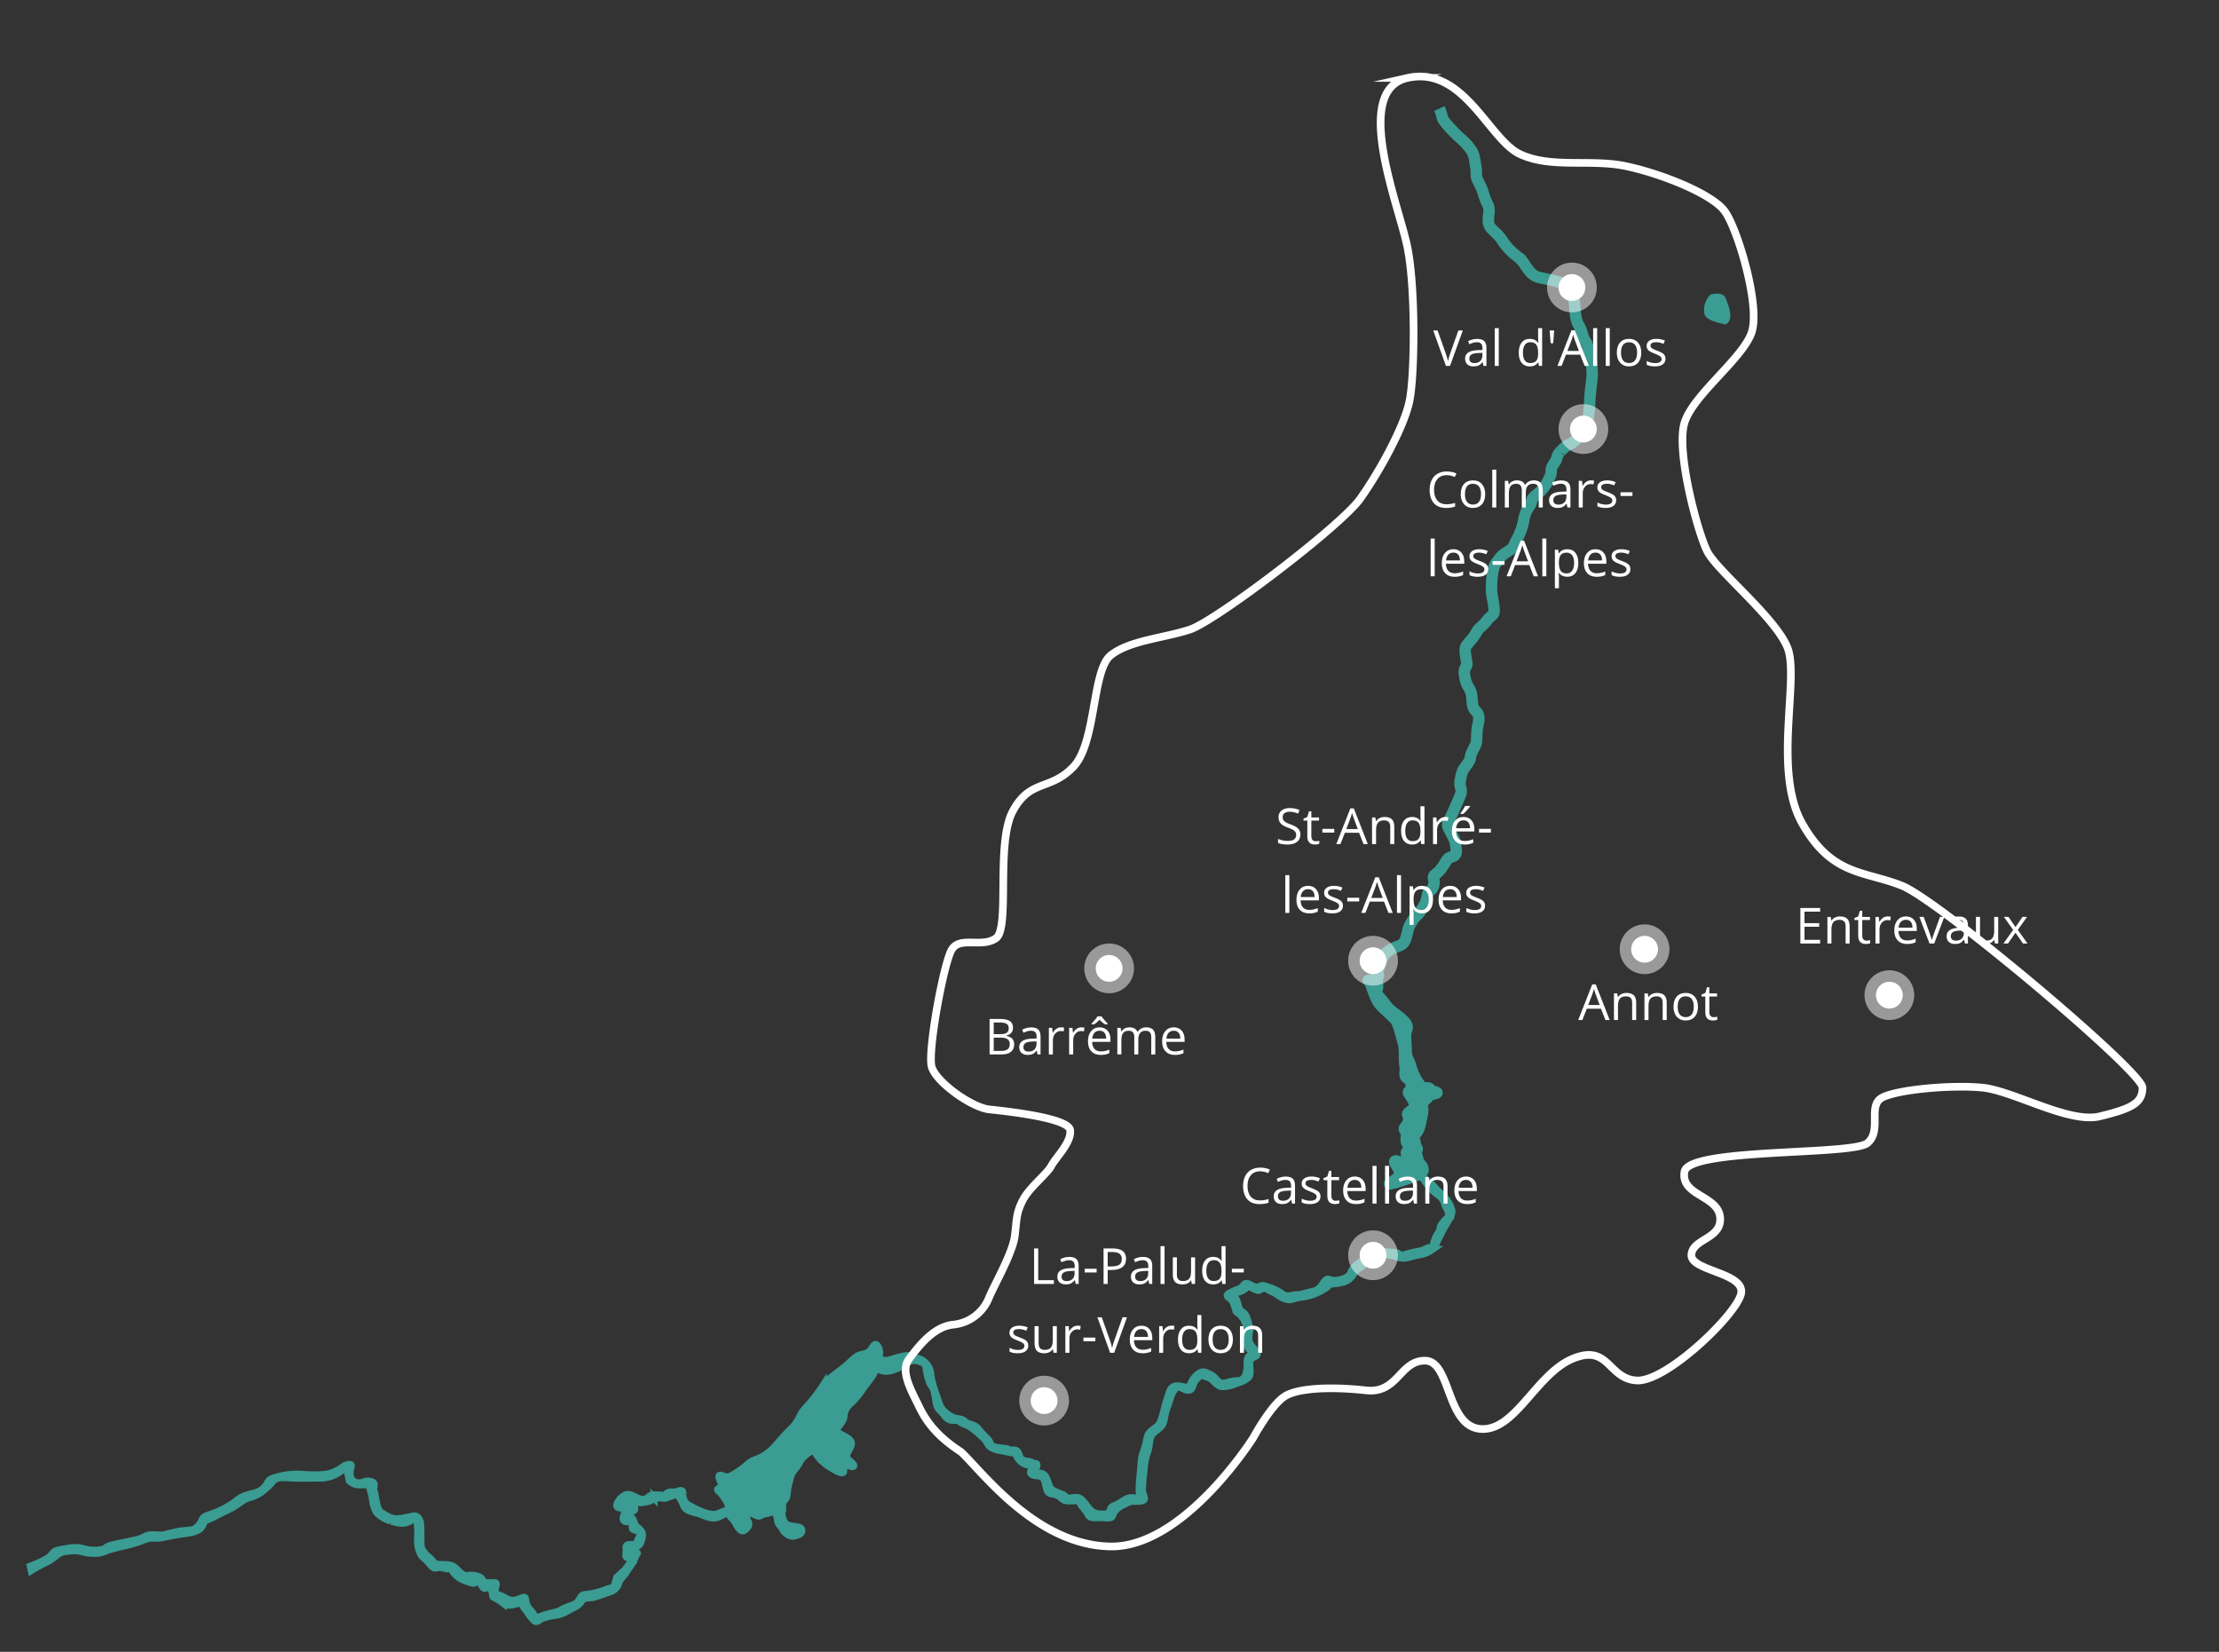 <svg xmlns="http://www.w3.org/2000/svg" viewBox="0 0 580.188 431.852"><rect x="0" y="0" width="580.188" height="431.852" fill="#333333" stroke="none"/><path fill="none" d="M0 0h580.188v431.852H0z"/><mask id="a" x="-200%" y="-200%" width="400%" height="400%"><rect x="-200%" y="-200%" width="400%" height="400%" fill="#fff"/><path d="M359.625 257.106c.052-1.432.369-2.843.936-4.159 1.04-2.911 1.04-3.431 3.015-4.679 1.975-1.248 3.327-.624 4.055-3.119.728-2.495.416-2.5 1.56-4.263 1.144-1.763 1.352-1.144 2.7-3.431a7.53 7.53 0 001.352-3.535c.312-1.248 1.352-.936 1.664-2.7.312-1.764-.832-1.767.728-2.911 1.56-1.144 2.391-3.431 3.119-3.951.728-.52 2.287-.208 1.975-2.391-.312-2.183 0-1.456-.936-3.431s-1.664-2.5-1.04-3.743c.624-1.243 2.183-4.783 3.015-6.758.832-1.975-.416-1.871.1-4.367s.624-2.287 1.871-4.055c1.247-1.768.208-1.248 1.352-3.431 1.144-2.183.936-1.871 1.04-4.263.104-2.392.624-3.015.52-4.471-.104-1.456-1.456-1.456-1.664-3.535-.208-2.079-.1-2.5-.832-3.951a6.987 6.987 0 01-1.144-3.015c-.52-2.287.52-2.5.52-3.327s-.728-3.535-.312-4.471c.416-.936 1.871-2.079 2.7-3.639.829-1.56 1.664-1.663 2.911-3.327s2.079-1.04 1.767-3.535c-.312-2.495-.624-3.223-.624-4.367 0-1.144 0-5.614 1.248-7.174 1.248-1.56 1.04-1.663 2.807-2.807s1.248-.624 2.5-3.119a17.089 17.089 0 001.871-5.095 8.262 8.262 0 011.56-3.847c.936-1.352-.1-1.352 1.767-2.911a10.176 10.176 0 003.327-4.263c1.04-2.079 0-2.079 1.248-3.847 1.248-1.768.416-1.871 1.664-3.119a7.17 7.17 0 012.7-2.079c1.871-1.04 2.5-2.5 3.119-3.119.619-.619 1.352-2.183 1.664-5.094.312-2.911.1-2.6.416-5.614.316-3.014.624-3.847.312-6.446a39.173 39.173 0 00-.936-4.575c-.416-2.183-1.04-1.871-1.56-3.951s-1.248-2.183-1.664-4.471c-.416-2.288-.1-3.223-.624-4.679-.524-1.456.416-3.015-1.871-3.743-1.5-.504-3.027-.92-4.575-1.248-2.6-.624-3.639-.416-5.2-2.391-1.561-1.975-.936-1.871-3.015-3.639a16.348 16.348 0 01-4.055-4.367c-1.664-2.391-3.535-2.807-3.535-4.991 0-2.184.624-2.7-.312-4.575-.936-1.875-.832-2.807-2.079-5.2-1.247-2.393-.47-1.975-.886-4.367-.416-2.392-.362-3.223-1.4-4.575a14.755 14.755 0 00-2.5-2.7 43.291 43.291 0 01-3.119-3.119c-.936-1.04-1.767-2.079-1.767-2.6a10.504 10.504 0 00-.728-2.183"/></mask><path d="M359.625 257.106c.052-1.432.369-2.843.936-4.159 1.04-2.911 1.04-3.431 3.015-4.679 1.975-1.248 3.327-.624 4.055-3.119.728-2.495.416-2.5 1.56-4.263 1.144-1.763 1.352-1.144 2.7-3.431a7.53 7.53 0 001.352-3.535c.312-1.248 1.352-.936 1.664-2.7.312-1.764-.832-1.767.728-2.911 1.56-1.144 2.391-3.431 3.119-3.951.728-.52 2.287-.208 1.975-2.391-.312-2.183 0-1.456-.936-3.431s-1.664-2.5-1.04-3.743c.624-1.243 2.183-4.783 3.015-6.758.832-1.975-.416-1.871.1-4.367s.624-2.287 1.871-4.055c1.247-1.768.208-1.248 1.352-3.431 1.144-2.183.936-1.871 1.04-4.263.104-2.392.624-3.015.52-4.471-.104-1.456-1.456-1.456-1.664-3.535-.208-2.079-.1-2.5-.832-3.951a6.987 6.987 0 01-1.144-3.015c-.52-2.287.52-2.5.52-3.327s-.728-3.535-.312-4.471c.416-.936 1.871-2.079 2.7-3.639.829-1.56 1.664-1.663 2.911-3.327s2.079-1.04 1.767-3.535c-.312-2.495-.624-3.223-.624-4.367 0-1.144 0-5.614 1.248-7.174 1.248-1.56 1.04-1.663 2.807-2.807s1.248-.624 2.5-3.119a17.089 17.089 0 001.871-5.095 8.262 8.262 0 011.56-3.847c.936-1.352-.1-1.352 1.767-2.911a10.176 10.176 0 003.327-4.263c1.04-2.079 0-2.079 1.248-3.847 1.248-1.768.416-1.871 1.664-3.119a7.17 7.17 0 012.7-2.079c1.871-1.04 2.5-2.5 3.119-3.119.619-.619 1.352-2.183 1.664-5.094.312-2.911.1-2.6.416-5.614.316-3.014.624-3.847.312-6.446a39.173 39.173 0 00-.936-4.575c-.416-2.183-1.04-1.871-1.56-3.951s-1.248-2.183-1.664-4.471c-.416-2.288-.1-3.223-.624-4.679-.524-1.456.416-3.015-1.871-3.743-1.5-.504-3.027-.92-4.575-1.248-2.6-.624-3.639-.416-5.2-2.391-1.561-1.975-.936-1.871-3.015-3.639a16.348 16.348 0 01-4.055-4.367c-1.664-2.391-3.535-2.807-3.535-4.991 0-2.184.624-2.7-.312-4.575-.936-1.875-.832-2.807-2.079-5.2-1.247-2.393-.47-1.975-.886-4.367-.416-2.392-.362-3.223-1.4-4.575a14.755 14.755 0 00-2.5-2.7 43.291 43.291 0 01-3.119-3.119c-.936-1.04-1.767-2.079-1.767-2.6a10.504 10.504 0 00-.728-2.183" fill="none" mask="url(#a)" vector-effect="non-scaling-stroke" stroke-width="3" stroke="#3A9C92"/><path d="M359.625 257.106c.052-1.432.369-2.843.936-4.159 1.04-2.911 1.04-3.431 3.015-4.679 1.975-1.248 3.327-.624 4.055-3.119.728-2.495.416-2.5 1.56-4.263 1.144-1.763 1.352-1.144 2.7-3.431a7.53 7.53 0 001.352-3.535c.312-1.248 1.352-.936 1.664-2.7.312-1.764-.832-1.767.728-2.911 1.56-1.144 2.391-3.431 3.119-3.951.728-.52 2.287-.208 1.975-2.391-.312-2.183 0-1.456-.936-3.431s-1.664-2.5-1.04-3.743c.624-1.243 2.183-4.783 3.015-6.758.832-1.975-.416-1.871.1-4.367s.624-2.287 1.871-4.055c1.247-1.768.208-1.248 1.352-3.431 1.144-2.183.936-1.871 1.04-4.263.104-2.392.624-3.015.52-4.471-.104-1.456-1.456-1.456-1.664-3.535-.208-2.079-.1-2.5-.832-3.951a6.987 6.987 0 01-1.144-3.015c-.52-2.287.52-2.5.52-3.327s-.728-3.535-.312-4.471c.416-.936 1.871-2.079 2.7-3.639.829-1.56 1.664-1.663 2.911-3.327s2.079-1.04 1.767-3.535c-.312-2.495-.624-3.223-.624-4.367 0-1.144 0-5.614 1.248-7.174 1.248-1.56 1.04-1.663 2.807-2.807s1.248-.624 2.5-3.119a17.089 17.089 0 001.871-5.095 8.262 8.262 0 011.56-3.847c.936-1.352-.1-1.352 1.767-2.911a10.176 10.176 0 003.327-4.263c1.04-2.079 0-2.079 1.248-3.847 1.248-1.768.416-1.871 1.664-3.119a7.17 7.17 0 012.7-2.079c1.871-1.04 2.5-2.5 3.119-3.119.619-.619 1.352-2.183 1.664-5.094.312-2.911.1-2.6.416-5.614.316-3.014.624-3.847.312-6.446a39.173 39.173 0 00-.936-4.575c-.416-2.183-1.04-1.871-1.56-3.951s-1.248-2.183-1.664-4.471c-.416-2.288-.1-3.223-.624-4.679-.524-1.456.416-3.015-1.871-3.743-1.5-.504-3.027-.92-4.575-1.248-2.6-.624-3.639-.416-5.2-2.391-1.561-1.975-.936-1.871-3.015-3.639a16.348 16.348 0 01-4.055-4.367c-1.664-2.391-3.535-2.807-3.535-4.991 0-2.184.624-2.7-.312-4.575-.936-1.875-.832-2.807-2.079-5.2-1.247-2.393-.47-1.975-.886-4.367-.416-2.392-.362-3.223-1.4-4.575a14.755 14.755 0 00-2.5-2.7 43.291 43.291 0 01-3.119-3.119c-.936-1.04-1.767-2.079-1.767-2.6a10.504 10.504 0 00-.728-2.183" fill="none"/><mask id="b" x="-200%" y="-200%" width="400%" height="400%"><rect x="-200%" y="-200%" width="400%" height="400%" fill="#fff"/><path d="M237.218 354.491c-2.489.226-4.714 1.386-5.822 1.248-1.108-.138-1.94-.554-1.664-1.109a3.051 3.051 0 00-.278-2.634c-.554-.832-.832-.415-1.525.694s-1.663 1.248-2.772 1.525c-1.109.277-1.664.832-3.466 2.5-1.802 1.668-5.406 3.881-6.515 5.683a42.024 42.024 0 01-4.575 5.822c-1.664 1.8-1.387 3.189-4.021 5.684s-3.743 4.575-6.1 6.238c-2.357 1.663-3.188 1.247-4.852 2.633a22.743 22.743 0 01-4.3 3.05c-1.387.693-1.664.277-2.634 0s-.693.416-.138 1.664c.555 1.248.277 1.248-.555 1.664-.832.416.138.416 1.248 2.079 1.11 1.663 1.664 2.772 1.109 3.6-.555.828 1.387 2.08 1.941 3.189s1.525 2.633 2.356 1.94c.831-.693 1.386-1.248.832-2.218-.554-.97-.554-2.355.555-2.217 1.109.138 1.109.416 1.94.693.831.277.971-.417 2.218-.555 1.247-.138 1.94-.971 2.633 0 .693.971.278 2.218 1.11 3.05.832.832.693 1.525 1.94 2.356 1.247.831 1.8.416 2.772.139.972-.277 1.525-1.663-.138-1.941-1.663-.278-3.05-.278-3.6-1.525-.55-1.247-.693-2.217-.416-2.633.277-.416-.416-2.079.555-2.911.971-.832.555-2.357 1.109-4.3.554-1.943.416-2.357 1.664-3.882s1.525-2.633 2.079-3.049c.554-.416 2.357-2.5 3.189-1.387a13.853 13.853 0 003.049 3.327c1.248.832 3.882 2.494 4.3 1.94.418-.554-1.109-2.91.277-2.217 1.386.693 3.05 1.108 2.218.138-.832-.97-2.218-1.386-1.387-3.049s1.663-2.5.139-3.6-3.466-1.525-3.05-2.356c.416-.831 1.941-2.357 1.941-3.466a4.77 4.77 0 011.8-3.465 21.279 21.279 0 003.327-4.021c1.248-1.664 1.8-2.356 2.357-3.188.557-.832.693-2.078 2.079-1.525 1.386.553 2.356.416 4.436-.416s1.525-1.664 2.634-1.664 3.051-1.806.001-1.528z"/></mask><path d="M237.218 354.491c-2.489.226-4.714 1.386-5.822 1.248-1.108-.138-1.94-.554-1.664-1.109a3.051 3.051 0 00-.278-2.634c-.554-.832-.832-.415-1.525.694s-1.663 1.248-2.772 1.525c-1.109.277-1.664.832-3.466 2.5-1.802 1.668-5.406 3.881-6.515 5.683a42.024 42.024 0 01-4.575 5.822c-1.664 1.8-1.387 3.189-4.021 5.684s-3.743 4.575-6.1 6.238c-2.357 1.663-3.188 1.247-4.852 2.633a22.743 22.743 0 01-4.3 3.05c-1.387.693-1.664.277-2.634 0s-.693.416-.138 1.664c.555 1.248.277 1.248-.555 1.664-.832.416.138.416 1.248 2.079 1.11 1.663 1.664 2.772 1.109 3.6-.555.828 1.387 2.08 1.941 3.189s1.525 2.633 2.356 1.94c.831-.693 1.386-1.248.832-2.218-.554-.97-.554-2.355.555-2.217 1.109.138 1.109.416 1.94.693.831.277.971-.417 2.218-.555 1.247-.138 1.94-.971 2.633 0 .693.971.278 2.218 1.11 3.05.832.832.693 1.525 1.94 2.356 1.247.831 1.8.416 2.772.139.972-.277 1.525-1.663-.138-1.941-1.663-.278-3.05-.278-3.6-1.525-.55-1.247-.693-2.217-.416-2.633.277-.416-.416-2.079.555-2.911.971-.832.555-2.357 1.109-4.3.554-1.943.416-2.357 1.664-3.882s1.525-2.633 2.079-3.049c.554-.416 2.357-2.5 3.189-1.387a13.853 13.853 0 003.049 3.327c1.248.832 3.882 2.494 4.3 1.94.418-.554-1.109-2.91.277-2.217 1.386.693 3.05 1.108 2.218.138-.832-.97-2.218-1.386-1.387-3.049s1.663-2.5.139-3.6-3.466-1.525-3.05-2.356c.416-.831 1.941-2.357 1.941-3.466a4.77 4.77 0 011.8-3.465 21.279 21.279 0 003.327-4.021c1.248-1.664 1.8-2.356 2.357-3.188.557-.832.693-2.078 2.079-1.525 1.386.553 2.356.416 4.436-.416s1.525-1.664 2.634-1.664 3.051-1.806.001-1.528z" fill="#3A9C92" mask="url(#b)" vector-effect="non-scaling-stroke" stroke-width="2" stroke="#3A9C92"/><path d="M237.218 354.491c-2.489.226-4.714 1.386-5.822 1.248-1.108-.138-1.94-.554-1.664-1.109a3.051 3.051 0 00-.278-2.634c-.554-.832-.832-.415-1.525.694s-1.663 1.248-2.772 1.525c-1.109.277-1.664.832-3.466 2.5-1.802 1.668-5.406 3.881-6.515 5.683a42.024 42.024 0 01-4.575 5.822c-1.664 1.8-1.387 3.189-4.021 5.684s-3.743 4.575-6.1 6.238c-2.357 1.663-3.188 1.247-4.852 2.633a22.743 22.743 0 01-4.3 3.05c-1.387.693-1.664.277-2.634 0s-.693.416-.138 1.664c.555 1.248.277 1.248-.555 1.664-.832.416.138.416 1.248 2.079 1.11 1.663 1.664 2.772 1.109 3.6-.555.828 1.387 2.08 1.941 3.189s1.525 2.633 2.356 1.94c.831-.693 1.386-1.248.832-2.218-.554-.97-.554-2.355.555-2.217 1.109.138 1.109.416 1.94.693.831.277.971-.417 2.218-.555 1.247-.138 1.94-.971 2.633 0 .693.971.278 2.218 1.11 3.05.832.832.693 1.525 1.94 2.356 1.247.831 1.8.416 2.772.139.972-.277 1.525-1.663-.138-1.941-1.663-.278-3.05-.278-3.6-1.525-.55-1.247-.693-2.217-.416-2.633.277-.416-.416-2.079.555-2.911.971-.832.555-2.357 1.109-4.3.554-1.943.416-2.357 1.664-3.882s1.525-2.633 2.079-3.049c.554-.416 2.357-2.5 3.189-1.387a13.853 13.853 0 003.049 3.327c1.248.832 3.882 2.494 4.3 1.94.418-.554-1.109-2.91.277-2.217 1.386.693 3.05 1.108 2.218.138-.832-.97-2.218-1.386-1.387-3.049s1.663-2.5.139-3.6-3.466-1.525-3.05-2.356c.416-.831 1.941-2.357 1.941-3.466a4.77 4.77 0 011.8-3.465 21.279 21.279 0 003.327-4.021c1.248-1.664 1.8-2.356 2.357-3.188.557-.832.693-2.078 2.079-1.525 1.386.553 2.356.416 4.436-.416s1.525-1.664 2.634-1.664 3.051-1.806.001-1.528z" fill="#3A9C92"/><mask id="c" x="-200%" y="-200%" width="400%" height="400%"><rect x="-200%" y="-200%" width="400%" height="400%" fill="#fff"/><path d="M170.955 391.504c0-1.664-.278 1.94-2.911.832s-3.465-2.079-4.852-1.248c-1.387.831-2.634 2.911-1.248 3.05 1.386.139 2.079 0 1.525 1.248-.554 1.248-.832 2.356.416 2.356s1.94.138 2.079 1.664c.139 1.526 0-2.079-.832-2.5-.832-.421-.693-1.386.139-1.8.832-.414.693-.693.416-1.664-.277-.971-.277-.971 1.248-.694s4.02-.967 4.02-1.244z"/></mask><path d="M170.955 391.504c0-1.664-.278 1.94-2.911.832s-3.465-2.079-4.852-1.248c-1.387.831-2.634 2.911-1.248 3.05 1.386.139 2.079 0 1.525 1.248-.554 1.248-.832 2.356.416 2.356s1.94.138 2.079 1.664c.139 1.526 0-2.079-.832-2.5-.832-.421-.693-1.386.139-1.8.832-.414.693-.693.416-1.664-.277-.971-.277-.971 1.248-.694s4.02-.967 4.02-1.244z" fill="#3A9C92" mask="url(#c)" vector-effect="non-scaling-stroke" stroke-width="2" stroke="#3A9C92"/><path d="M170.955 391.504c0-1.664-.278 1.94-2.911.832s-3.465-2.079-4.852-1.248c-1.387.831-2.634 2.911-1.248 3.05 1.386.139 2.079 0 1.525 1.248-.554 1.248-.832 2.356.416 2.356s1.94.138 2.079 1.664c.139 1.526 0-2.079-.832-2.5-.832-.421-.693-1.386.139-1.8.832-.414.693-.693.416-1.664-.277-.971-.277-.971 1.248-.694s4.02-.967 4.02-1.244z" fill="#3A9C92"/><mask id="d" x="-200%" y="-200%" width="400%" height="400%"><rect x="-200%" y="-200%" width="400%" height="400%" fill="#fff"/><path d="M371.269 306.941c.278-.693 1.11-.555.694-1.664-.416-1.109-.971-.831-1.248-2.217-.277-1.386-.694-1.248-.278-2.218.416-.97-.416-.555-.416-1.8s-.971-1.247.139-2.633c1.11-1.386 1.109-2.219 1.664-4.852.555-2.633-.693-2.91.693-3.881 1.386-.971.139-1.109 2.357-1.663s-.555-.416-.971-1.248c-.416-.832-1.664.276-2.634-1.11a13.653 13.653 0 01-2.356-4.713c-.555-2.079-1.248-2.217-1.248-4.159 0-1.942-.277-3.6-.139-4.714.138-1.114 1.248-1.663-.97-3.6s-3.189-2.219-4.437-4.021c-1.248-1.802-2.5-2.357-2.079-3.743.421-1.386-.277-1.941.278-3.327s-1.525 1.109-1.11.832c.415-.277-1.94.139-1.386.139s1.525 4.852 3.188 6.515c1.663 1.663 2.772 2.635 3.743 3.6.971.965 1.8 5.129 2.218 6.376.418 1.247.139 4.714.416 5.961.277 1.247-.555 2.494.693 3.188s.554 1.663 1.248 2.5-1.525.416-.971 1.387c.554.971 1.94 2.494 1.387 3.6-.553 1.106-2.217 1.387-1.525 2.218.692.831 0 1.109-.139 1.94s-1.386 1.11-.693 1.941.277 1.247.277 2.217.278 1.109.971 2.079c.693.97-1.387.833-.832 1.941s2.079 3.327.277 2.772c-1.802-.555-4.159-1.941-3.188-.277.971 1.664 1.109 1.8.97 2.911s-4.02 2.633-1.94 2.217a69.937 69.937 0 007.347-2.494z"/></mask><path d="M371.269 306.941c.278-.693 1.11-.555.694-1.664-.416-1.109-.971-.831-1.248-2.217-.277-1.386-.694-1.248-.278-2.218.416-.97-.416-.555-.416-1.8s-.971-1.247.139-2.633c1.11-1.386 1.109-2.219 1.664-4.852.555-2.633-.693-2.91.693-3.881 1.386-.971.139-1.109 2.357-1.663s-.555-.416-.971-1.248c-.416-.832-1.664.276-2.634-1.11a13.653 13.653 0 01-2.356-4.713c-.555-2.079-1.248-2.217-1.248-4.159 0-1.942-.277-3.6-.139-4.714.138-1.114 1.248-1.663-.97-3.6s-3.189-2.219-4.437-4.021c-1.248-1.802-2.5-2.357-2.079-3.743.421-1.386-.277-1.941.278-3.327s-1.525 1.109-1.11.832c.415-.277-1.94.139-1.386.139s1.525 4.852 3.188 6.515c1.663 1.663 2.772 2.635 3.743 3.6.971.965 1.8 5.129 2.218 6.376.418 1.247.139 4.714.416 5.961.277 1.247-.555 2.494.693 3.188s.554 1.663 1.248 2.5-1.525.416-.971 1.387c.554.971 1.94 2.494 1.387 3.6-.553 1.106-2.217 1.387-1.525 2.218.692.831 0 1.109-.139 1.94s-1.386 1.11-.693 1.941.277 1.247.277 2.217.278 1.109.971 2.079c.693.97-1.387.833-.832 1.941s2.079 3.327.277 2.772c-1.802-.555-4.159-1.941-3.188-.277.971 1.664 1.109 1.8.97 2.911s-4.02 2.633-1.94 2.217a69.937 69.937 0 007.347-2.494h0z" fill="#3A9C92" mask="url(#d)" vector-effect="non-scaling-stroke" stroke-width="3" stroke="#3A9C92"/><path d="M371.269 306.941c.278-.693 1.11-.555.694-1.664-.416-1.109-.971-.831-1.248-2.217-.277-1.386-.694-1.248-.278-2.218.416-.97-.416-.555-.416-1.8s-.971-1.247.139-2.633c1.11-1.386 1.109-2.219 1.664-4.852.555-2.633-.693-2.91.693-3.881 1.386-.971.139-1.109 2.357-1.663s-.555-.416-.971-1.248c-.416-.832-1.664.276-2.634-1.11a13.653 13.653 0 01-2.356-4.713c-.555-2.079-1.248-2.217-1.248-4.159 0-1.942-.277-3.6-.139-4.714.138-1.114 1.248-1.663-.97-3.6s-3.189-2.219-4.437-4.021c-1.248-1.802-2.5-2.357-2.079-3.743.421-1.386-.277-1.941.278-3.327s-1.525 1.109-1.11.832c.415-.277-1.94.139-1.386.139s1.525 4.852 3.188 6.515c1.663 1.663 2.772 2.635 3.743 3.6.971.965 1.8 5.129 2.218 6.376.418 1.247.139 4.714.416 5.961.277 1.247-.555 2.494.693 3.188s.554 1.663 1.248 2.5-1.525.416-.971 1.387c.554.971 1.94 2.494 1.387 3.6-.553 1.106-2.217 1.387-1.525 2.218.692.831 0 1.109-.139 1.94s-1.386 1.11-.693 1.941.277 1.247.277 2.217.278 1.109.971 2.079c.693.97-1.387.833-.832 1.941s2.079 3.327.277 2.772c-1.802-.555-4.159-1.941-3.188-.277.971 1.664 1.109 1.8.97 2.911s-4.02 2.633-1.94 2.217a69.937 69.937 0 007.347-2.494z" fill="#3A9C92"/><mask id="e" x="-200%" y="-200%" width="400%" height="400%"><rect x="-200%" y="-200%" width="400%" height="400%" fill="#fff"/><path d="M447.76 77.915s2.331-.571 2.533.52c0 0 1.98 4.351.675 5.321 0 0-4.056-.788-4.345-1.885a4.55 4.55 0 011.137-3.956z"/></mask><path d="M447.76 77.915s2.331-.571 2.533.52c0 0 1.98 4.351.675 5.321 0 0-4.056-.788-4.345-1.885a4.55 4.55 0 011.137-3.956h0z" fill="#3A9C92" mask="url(#e)" vector-effect="non-scaling-stroke" stroke-width="2" stroke="#3A9C92"/><path d="M447.76 77.915s2.331-.571 2.533.52c0 0 1.98 4.351.675 5.321 0 0-4.056-.788-4.345-1.885a4.55 4.55 0 011.137-3.956z" fill="#3A9C92"/><mask id="f" x="-200%" y="-200%" width="400%" height="400%"><rect x="-200%" y="-200%" width="400%" height="400%" fill="#fff"/><path d="M8 409.525a31.593 31.593 0 003.951-1.8c2.356-1.248 1.386-2.079 3.743-2.5 2.357-.421 4.02-.831 6.1-.277 1.486.429 3.048.524 4.575.277 1.8-.139.417-.694 3.6-1.387 3.183-.693 3.466-.694 5.822-1.248s2.079-1.387 4.713-1.248 1.525.139 5.129-.693c3.604-.832 4.713 0 6.238-1.664 1.525-1.664.416-2.079 2.911-2.911a21.628 21.628 0 005.129-2.356c2.217-1.248 1.94-1.664 3.881-2.5 1.941-.836 3.674-.624 5.233-2.183 1.559-1.559.624-2.183 3.431-2.807 2.022-.6 4.132-.846 6.238-.728 1.831.182 3.674.216 5.51.1a8.988 8.988 0 003.639-.936c1.664-.728 1.871-1.352 2.7-1.56.829-.208 1.456-.416 1.144.52-.312.936-.416 2.807.416 3.431.757.7 1.849.903 2.807.52a2.947 2.947 0 012.5 0c.832.312-.1 1.767.312 2.287.412.52.52 4.783 1.871 5.614 1.351.831 2.7 1.767 4.367 1.664 1.667-.103 3.431-.624 4.263-.728.832-.104 1.248.52 1.56 1.352.312.832.1 6.134.312 6.862a6.534 6.534 0 002.079 2.6c.936.728 1.144 1.871 2.807 1.871s2.911 0 3.743.624c.832.624 2.079 2.391 3.431 2.287a5.316 5.316 0 013.119.312c1.248.52.52 1.56 2.183 1.56 1.663 0 2.391-.312 2.183.52-.208.832-.728 2.287.832 2.7 1.56.413 2.391 1.559 3.951 1.352 1.56-.207 2.807-1.352 2.911-.416a4.697 4.697 0 001.456 3.119c1.144 1.144.624 2.183 2.183 1.663a22.34 22.34 0 013.743-1.144c1.664-.312 1.56-.624 3.327-1.352 1.767-.728 2.6-.728 3.327-1.871.727-1.143.624-1.456 2.079-1.56a19.445 19.445 0 004.991-1.248c1.664-.624 2.183-.312 2.5-1.871.317-1.559.728-1.456 1.871-2.7a9.824 9.824 0 001.975-2.5c.312-.728.832-1.144.1-1.352-.732-.208-1.352.208-1.144-1.04.208-1.248-.416-2.183.728-2.287 1.144-.104 1.767.416 2.287-1.04s1.456-1.975.1-2.6c-1.356-.625-1.456-.208-1.456-1.248a1.7 1.7 0 00-.728-1.664 1.676 1.676 0 01-.728-1.456c0-.728 1.04-1.871.728-2.7-.312-.829-.312-1.352.728-1.352s2.5.416 3.431.1c.931-.316.832-1.04 2.391-1.04 1.559 0 2.7.312 2.911-.1.211-.412.728-.728 1.871-.624 1.143.104 2.5-1.248 2.5.416a3.124 3.124 0 001.975 3.223 22.192 22.192 0 003.847 1.767c1.767.52 2.6.52 3.431.208.831-.312 1.04-.416 1.871-.728s2.911-1.04 2.911-1.04l31.711-36.6 6.03-.624 5.406-1.352s3.743-.52 4.679-.1a4.558 4.558 0 012.911 3.743c.1 2.183 1.664 6.134 2.079 7.382a5.098 5.098 0 001.871 2.911 7.024 7.024 0 002.5 1.456c.936.208 1.975.208 2.6.936.625.728 2.5.624 3.327 1.767.812.985 1.68 1.922 2.6 2.807.936 1.04.416 1.767 1.975 2.079 1.559.312 2.807.208 3.535.624.728.416 1.871-.312 2.391.728s.312 1.664 1.456 2.079c1.144.415 1.664.208 2.287.624.623.416 1.248-.1 1.144.728-.104.828-1.56 1.664-.624 1.871.936.207 1.975-.1 2.7.728.725.828 1.144 3.223 1.767 3.639a14.83 14.83 0 002.911 1.352c.728.208.624.936 1.664.936s2.287-.52 3.223.312c.936.832 1.871 2.391 2.5 2.911.658.59 1.507.923 2.391.936.728-.1 2.079.416 2.6-.728.521-1.144.208-1.04 1.664-1.663s2.6-1.871 3.951-1.871 2.391.624 2.183-1.352c-.208-1.976.312-5.2.416-7.382.104-2.182.52-2.807 1.144-4.99.624-2.183.312-2.807 1.767-3.951 1.455-1.144 1.871-1.04 2.6-3.431.729-2.391.624-2.6 1.248-4.471s.832-3.535 2.391-3.639c1.559-.104 3.223.936 3.743-.312a6.179 6.179 0 012.287-3.015c1.04-.624 1.56-.312 3.015.416s1.767 2.391 3.327 2.183c1.56-.208 2.079-.624 3.639-.624 1.56 0 2.287-1.248 2.5-2.7.213-1.452 0-1.975.208-3.119.208-1.144 1.975-.832 1.56-1.664-.415-.832-1.04-.1-1.664-1.767a5.322 5.322 0 01-.416-3.223c.1-1.248.624-1.352 0-2.6a5.8 5.8 0 00-1.767-2.6c-1.04-.832-.52-.1-1.04-1.663s-.52-1.456-1.04-2.079c-.52-.623-1.767-.832-.1-1.664 1.667-.832 2.5-.936 3.015-1.456.515-.52.624-1.248 1.768-.728 1.144.52 1.56 1.04 2.5.728.94-.312.728-.624 2.7.1 1.148.351 2.236.877 3.223 1.56 1.352.832 1.352.832 2.911.52 1.559-.312 1.144.1 3.327-.52s2.807-.416 3.847-1.456 1.456-2.5 2.391-2.183c.933.355 1.956.39 2.911.1 1.352-.312 2.6-.936 2.911-1.975.311-1.039 1.04-1.664 2.5-2.7 1.46-1.036 1.144-1.56 2.6-1.975 1.456-.415 1.456-1.04 3.535-.728 2.079.312 3.015.1 3.847.624.832.524.312.52 2.5-.1s3.327-.52 4.575-1.248c1.248-.728 1.56.416 2.079-1.456a7.706 7.706 0 011.248-2.807c.832-1.56 0-1.144 1.144-2.6 1.144-1.456 1.56-1.04 1.456-2.391-.104-1.351-.416-.936-.936-2.391a4.051 4.051 0 00-1.56-2.391 12.916 12.916 0 01-1.975-1.663 12.697 12.697 0 01-1.871-2.391 13.175 13.175 0 00-1.975-2.079l.416-1.352s.936 2.911 2.287 3.743c.988.697 1.865 1.54 2.6 2.5.91.753 1.747 1.59 2.5 2.5.624.936 1.456 2.5 1.248 3.327a14.329 14.329 0 01-1.56 3.119c-.728 1.248-.936 1.767-1.871 3.535-.935 1.768-.624 2.287-1.871 3.015a7.175 7.175 0 01-3.327 1.248c-2.079.416-3.015.936-4.263.832-1.248-.104-1.56-.52-3.015-.728-1.455-.208-1.56-.832-3.535.1a13.716 13.716 0 00-3.639 2.5c-1.144.936-1.768 1.04-2.5 2.183a4.473 4.473 0 01-2.6 2.183 13.35 13.35 0 01-3.743.52c-.832 0 .416.312-1.248 1.248a14.367 14.367 0 01-5.926 2.183c-2.391.208-2.6 1.04-4.263.52-1.663-.52-1.975-1.248-3.431-1.871s-1.663-1.144-2.7-.832c-1.037.312-.52.728-1.767.208-1.247-.52-1.871-1.144-2.287-.624a4.479 4.479 0 01-2.391 1.352c-1.352.416-1.663.936-1.04 1.248.623.312.832 1.04 1.04 1.871.208.831.416 1.767 1.144 2.079a2.761 2.761 0 011.248 1.664 11.19 11.19 0 01.728 3.223 7.538 7.538 0 00-.208 2.7c.301.78.762 1.488 1.352 2.079.416.52 1.248 1.456.416 1.871-.832.415-1.456.52-1.56 1.664-.104 1.144.416 3.119-.312 3.847a6.505 6.505 0 01-2.807 1.456 10.72 10.72 0 01-3.327.936c-1.144 0-1.144.1-2.079-.624-.935-.724-1.04-1.352-2.6-1.871-1.56-.519-1.975-.624-2.287 0-.312.624-.416.208-1.04 1.352-.624 1.144-.416 2.183-1.767 2.079-1.351-.104-2.287-1.664-3.431-.1-1.144 1.564-1.144 2.7-1.871 4.471-.727 1.771-.728 3.847-1.352 4.783-.624.936-2.391 1.871-2.911 2.911s-.416 3.119-1.04 4.471a17.027 17.027 0 00-.832 4.783 40.544 40.544 0 00-.416 4.783c0 1.456 1.456 2.7-.416 2.911-1.872.211-1.975-.312-3.847.624-1.872.936-2.183 1.144-3.015 2.183-.832 1.039 0 1.767-2.391 1.56-2.391-.207-3.639.416-4.367-.728a9.862 9.862 0 00-1.56-2.183c-.728-.728-.312-1.664-2.079-1.56-1.767.104-2.5.1-3.119-.416a4.329 4.329 0 00-2.183-1.248c-1.248-.312-1.456-.1-1.871-1.248-.415-1.148-.416-2.7-1.144-3.119a3.142 3.142 0 00-1.664-.52c-.832-.1-1.456-.312-1.456-.832s1.456-.832.832-1.352c-.624-.52-1.352-.416-2.287-.832a3.398 3.398 0 01-1.56-1.144c-.728-.728-.624-1.767-1.456-1.767a19.823 19.823 0 01-2.7-.52 9.317 9.317 0 01-2.807-.728c-1.248-.52-1.352-1.768-2.5-2.807a32.169 32.169 0 00-2.7-2.287 7.81 7.81 0 00-2.287-1.248c-1.144-.416-1.248-1.04-2.6-.936a2.642 2.642 0 01-2.5-1.352c-.416-.624-1.56-1.456-1.871-2.287-.311-.831-.624-4.471-1.352-5.2-.728-.729-1.352-3.431-1.456-4.263-.104-.832-.208-1.871-1.144-2.079-.936-.208-1.663-.832-3.431-.312s-4.783 1.04-5.926 1.352c-1.143.312-7.174 1.144-7.174 1.144l-32.15 36.394a8.973 8.973 0 00-2.5.832c-1.56.728-2.287 1.456-3.847 1.248-1.56-.208-2.287-.832-3.951-1.248-1.664-.416-2.807-.728-3.327-1.871a9.592 9.592 0 00-1.248-2.391c-.416-.416-.832-.832-1.456-.416s-.832.208-1.664.624c-.832.416-1.248 0-2.079.1-.722.022-1.431.2-2.079.52-.416.312-.312.208-1.664.312-1.352.104-3.327.208-3.327.208v1.456l-.208.936-.624.624s-.52.52.312 1.04c0 0 .416.936.936 1.456 0 0 .1.832 1.04 1.352 0 0 1.352 1.04 1.144 1.975 0 0-.208 2.391-1.248 2.7 0 0-1.767.1-1.975.624 0 0-.52.624.416.624 0 0 1.352.208 1.456.728 0 0-.936 1.663-.936 2.079 0 0-1.767 2.5-2.183 3.223 0 0-1.144 1.248-1.664 2.183 0 0-.208 1.872-2.287 2.5 0 0-3.639 1.352-4.783 1.56 0 0-2.183-.1-2.6.728 0 0-.728 1.456-2.6 2.079 0 0-2.287 1.56-4.159 1.767-1.208.131-2.395.41-3.535.832-1.04.312-1.352 1.456-2.391.312s-1.664-2.287-2.287-3.015c-.623-.728 0-1.56-1.456-1.248-1.456.312-2.911.936-4.159-.1a12.721 12.721 0 00-2.391-1.456c-.416-.312-.1-.312-.416-1.456-.316-1.144.208-2.079-.624-1.663-.832.416-1.248 1.352-1.975.208-.727-1.144-.312-1.871-1.144-1.663-.832.208-.1 1.352-2.183.624-2.083-.728-2.6-.936-3.535-1.871-.935-.935-1.144-1.767-1.975-1.664-.831.103-1.664-.416-2.6-.312-.936.104-1.144.52-2.391-1.04s-1.975-1.559-2.391-2.807a7.105 7.105 0 01-.624-3.431 25.56 25.56 0 00-.1-4.159c0-.416 0-1.975-1.975-.728s-4.263.1-5.095 0a9.716 9.716 0 01-3.119-1.767c-1.04-.728-1.456-3.119-1.56-4.263a19.268 19.268 0 00-1.04-3.535c-.76.076-1.523.109-2.287.1a3.658 3.658 0 01-2.7-1.04 22.778 22.778 0 01-.52-3.223s-.416-.208-1.975.832a8.911 8.911 0 01-5.51 1.664c-2.5 0-3.535.1-6.446 0-2.911-.1-4.471-.416-5.614.832a16.645 16.645 0 01-2.807 2.7 10.17 10.17 0 01-3.535 1.664c-1.56.416-2.5 1.663-4.783 2.807l-4.991 2.5c-1.04.52-1.663.416-2.079 1.456-.416 1.04-1.04 1.975-3.743 2.391-2.703.416-3.639.52-6.55 1.144-2.911.624-2.7-.312-5.3.728a33.24 33.24 0 01-5.718 1.663c-2.079.52-2.807.728-4.055 1.144a6.593 6.593 0 01-3.535.624c-2.5 0-2.911-.832-5.51-.624-2.599.208-2.911.416-4.159 1.352a12.94 12.94 0 01-3.119 1.975 28.863 28.863 0 00-3.223 1.767L8 409.525z"/></mask><path d="M8 409.525a31.593 31.593 0 003.951-1.8c2.356-1.248 1.386-2.079 3.743-2.5 2.357-.421 4.02-.831 6.1-.277 1.486.429 3.048.524 4.575.277 1.8-.139.417-.694 3.6-1.387 3.183-.693 3.466-.694 5.822-1.248s2.079-1.387 4.713-1.248 1.525.139 5.129-.693c3.604-.832 4.713 0 6.238-1.664 1.525-1.664.416-2.079 2.911-2.911a21.628 21.628 0 005.129-2.356c2.217-1.248 1.94-1.664 3.881-2.5 1.941-.836 3.674-.624 5.233-2.183 1.559-1.559.624-2.183 3.431-2.807 2.022-.6 4.132-.846 6.238-.728 1.831.182 3.674.216 5.51.1a8.988 8.988 0 003.639-.936c1.664-.728 1.871-1.352 2.7-1.56.829-.208 1.456-.416 1.144.52-.312.936-.416 2.807.416 3.431.757.7 1.849.903 2.807.52a2.947 2.947 0 012.5 0c.832.312-.1 1.767.312 2.287.412.52.52 4.783 1.871 5.614 1.351.831 2.7 1.767 4.367 1.664 1.667-.103 3.431-.624 4.263-.728.832-.104 1.248.52 1.56 1.352.312.832.1 6.134.312 6.862a6.534 6.534 0 002.079 2.6c.936.728 1.144 1.871 2.807 1.871s2.911 0 3.743.624c.832.624 2.079 2.391 3.431 2.287a5.316 5.316 0 013.119.312c1.248.52.52 1.56 2.183 1.56 1.663 0 2.391-.312 2.183.52-.208.832-.728 2.287.832 2.7 1.56.413 2.391 1.559 3.951 1.352 1.56-.207 2.807-1.352 2.911-.416a4.697 4.697 0 001.456 3.119c1.144 1.144.624 2.183 2.183 1.663a22.34 22.34 0 013.743-1.144c1.664-.312 1.56-.624 3.327-1.352 1.767-.728 2.6-.728 3.327-1.871.727-1.143.624-1.456 2.079-1.56a19.445 19.445 0 004.991-1.248c1.664-.624 2.183-.312 2.5-1.871.317-1.559.728-1.456 1.871-2.7a9.824 9.824 0 001.975-2.5c.312-.728.832-1.144.1-1.352-.732-.208-1.352.208-1.144-1.04.208-1.248-.416-2.183.728-2.287 1.144-.104 1.767.416 2.287-1.04s1.456-1.975.1-2.6c-1.356-.625-1.456-.208-1.456-1.248a1.7 1.7 0 00-.728-1.664 1.676 1.676 0 01-.728-1.456c0-.728 1.04-1.871.728-2.7-.312-.829-.312-1.352.728-1.352s2.5.416 3.431.1c.931-.316.832-1.04 2.391-1.04 1.559 0 2.7.312 2.911-.1.211-.412.728-.728 1.871-.624 1.143.104 2.5-1.248 2.5.416a3.124 3.124 0 001.975 3.223 22.192 22.192 0 003.847 1.767c1.767.52 2.6.52 3.431.208.831-.312 1.04-.416 1.871-.728s2.911-1.04 2.911-1.04l31.711-36.6 6.03-.624 5.406-1.352s3.743-.52 4.679-.1a4.558 4.558 0 012.911 3.743c.1 2.183 1.664 6.134 2.079 7.382a5.098 5.098 0 001.871 2.911 7.024 7.024 0 002.5 1.456c.936.208 1.975.208 2.6.936.625.728 2.5.624 3.327 1.767.812.985 1.68 1.922 2.6 2.807.936 1.04.416 1.767 1.975 2.079 1.559.312 2.807.208 3.535.624.728.416 1.871-.312 2.391.728s.312 1.664 1.456 2.079c1.144.415 1.664.208 2.287.624.623.416 1.248-.1 1.144.728-.104.828-1.56 1.664-.624 1.871.936.207 1.975-.1 2.7.728.725.828 1.144 3.223 1.767 3.639a14.83 14.83 0 002.911 1.352c.728.208.624.936 1.664.936s2.287-.52 3.223.312c.936.832 1.871 2.391 2.5 2.911.658.59 1.507.923 2.391.936.728-.1 2.079.416 2.6-.728.521-1.144.208-1.04 1.664-1.663s2.6-1.871 3.951-1.871 2.391.624 2.183-1.352c-.208-1.976.312-5.2.416-7.382.104-2.182.52-2.807 1.144-4.99.624-2.183.312-2.807 1.767-3.951 1.455-1.144 1.871-1.04 2.6-3.431.729-2.391.624-2.6 1.248-4.471s.832-3.535 2.391-3.639c1.559-.104 3.223.936 3.743-.312a6.179 6.179 0 012.287-3.015c1.04-.624 1.56-.312 3.015.416s1.767 2.391 3.327 2.183c1.56-.208 2.079-.624 3.639-.624 1.56 0 2.287-1.248 2.5-2.7.213-1.452 0-1.975.208-3.119.208-1.144 1.975-.832 1.56-1.664-.415-.832-1.04-.1-1.664-1.767a5.322 5.322 0 01-.416-3.223c.1-1.248.624-1.352 0-2.6a5.8 5.8 0 00-1.767-2.6c-1.04-.832-.52-.1-1.04-1.663s-.52-1.456-1.04-2.079c-.52-.623-1.767-.832-.1-1.664 1.667-.832 2.5-.936 3.015-1.456.515-.52.624-1.248 1.768-.728 1.144.52 1.56 1.04 2.5.728.94-.312.728-.624 2.7.1 1.148.351 2.236.877 3.223 1.56 1.352.832 1.352.832 2.911.52 1.559-.312 1.144.1 3.327-.52s2.807-.416 3.847-1.456 1.456-2.5 2.391-2.183c.933.355 1.956.39 2.911.1 1.352-.312 2.6-.936 2.911-1.975.311-1.039 1.04-1.664 2.5-2.7 1.46-1.036 1.144-1.56 2.6-1.975 1.456-.415 1.456-1.04 3.535-.728 2.079.312 3.015.1 3.847.624.832.524.312.52 2.5-.1s3.327-.52 4.575-1.248c1.248-.728 1.56.416 2.079-1.456a7.706 7.706 0 011.248-2.807c.832-1.56 0-1.144 1.144-2.6 1.144-1.456 1.56-1.04 1.456-2.391-.104-1.351-.416-.936-.936-2.391a4.051 4.051 0 00-1.56-2.391 12.916 12.916 0 01-1.975-1.663 12.697 12.697 0 01-1.871-2.391 13.175 13.175 0 00-1.975-2.079l.416-1.352s.936 2.911 2.287 3.743c.988.697 1.865 1.54 2.6 2.5.91.753 1.747 1.59 2.5 2.5.624.936 1.456 2.5 1.248 3.327a14.329 14.329 0 01-1.56 3.119c-.728 1.248-.936 1.767-1.871 3.535-.935 1.768-.624 2.287-1.871 3.015a7.175 7.175 0 01-3.327 1.248c-2.079.416-3.015.936-4.263.832-1.248-.104-1.56-.52-3.015-.728-1.455-.208-1.56-.832-3.535.1a13.716 13.716 0 00-3.639 2.5c-1.144.936-1.768 1.04-2.5 2.183a4.473 4.473 0 01-2.6 2.183 13.35 13.35 0 01-3.743.52c-.832 0 .416.312-1.248 1.248a14.367 14.367 0 01-5.926 2.183c-2.391.208-2.6 1.04-4.263.52-1.663-.52-1.975-1.248-3.431-1.871s-1.663-1.144-2.7-.832c-1.037.312-.52.728-1.767.208-1.247-.52-1.871-1.144-2.287-.624a4.479 4.479 0 01-2.391 1.352c-1.352.416-1.663.936-1.04 1.248.623.312.832 1.04 1.04 1.871.208.831.416 1.767 1.144 2.079a2.761 2.761 0 011.248 1.664 11.19 11.19 0 01.728 3.223 7.538 7.538 0 00-.208 2.7c.301.78.762 1.488 1.352 2.079.416.52 1.248 1.456.416 1.871-.832.415-1.456.52-1.56 1.664-.104 1.144.416 3.119-.312 3.847a6.505 6.505 0 01-2.807 1.456 10.72 10.72 0 01-3.327.936c-1.144 0-1.144.1-2.079-.624-.935-.724-1.04-1.352-2.6-1.871-1.56-.519-1.975-.624-2.287 0-.312.624-.416.208-1.04 1.352-.624 1.144-.416 2.183-1.767 2.079-1.351-.104-2.287-1.664-3.431-.1-1.144 1.564-1.144 2.7-1.871 4.471-.727 1.771-.728 3.847-1.352 4.783-.624.936-2.391 1.871-2.911 2.911s-.416 3.119-1.04 4.471a17.027 17.027 0 00-.832 4.783 40.544 40.544 0 00-.416 4.783c0 1.456 1.456 2.7-.416 2.911-1.872.211-1.975-.312-3.847.624-1.872.936-2.183 1.144-3.015 2.183-.832 1.039 0 1.767-2.391 1.56-2.391-.207-3.639.416-4.367-.728a9.862 9.862 0 00-1.56-2.183c-.728-.728-.312-1.664-2.079-1.56-1.767.104-2.5.1-3.119-.416a4.329 4.329 0 00-2.183-1.248c-1.248-.312-1.456-.1-1.871-1.248-.415-1.148-.416-2.7-1.144-3.119a3.142 3.142 0 00-1.664-.52c-.832-.1-1.456-.312-1.456-.832s1.456-.832.832-1.352c-.624-.52-1.352-.416-2.287-.832a3.398 3.398 0 01-1.56-1.144c-.728-.728-.624-1.767-1.456-1.767a19.823 19.823 0 01-2.7-.52 9.317 9.317 0 01-2.807-.728c-1.248-.52-1.352-1.768-2.5-2.807a32.169 32.169 0 00-2.7-2.287 7.81 7.81 0 00-2.287-1.248c-1.144-.416-1.248-1.04-2.6-.936a2.642 2.642 0 01-2.5-1.352c-.416-.624-1.56-1.456-1.871-2.287-.311-.831-.624-4.471-1.352-5.2-.728-.729-1.352-3.431-1.456-4.263-.104-.832-.208-1.871-1.144-2.079-.936-.208-1.663-.832-3.431-.312s-4.783 1.04-5.926 1.352c-1.143.312-7.174 1.144-7.174 1.144l-32.15 36.394a8.973 8.973 0 00-2.5.832c-1.56.728-2.287 1.456-3.847 1.248-1.56-.208-2.287-.832-3.951-1.248-1.664-.416-2.807-.728-3.327-1.871a9.592 9.592 0 00-1.248-2.391c-.416-.416-.832-.832-1.456-.416s-.832.208-1.664.624c-.832.416-1.248 0-2.079.1-.722.022-1.431.2-2.079.52-.416.312-.312.208-1.664.312-1.352.104-3.327.208-3.327.208v1.456l-.208.936-.624.624s-.52.52.312 1.04c0 0 .416.936.936 1.456 0 0 .1.832 1.04 1.352 0 0 1.352 1.04 1.144 1.975 0 0-.208 2.391-1.248 2.7 0 0-1.767.1-1.975.624 0 0-.52.624.416.624 0 0 1.352.208 1.456.728 0 0-.936 1.663-.936 2.079 0 0-1.767 2.5-2.183 3.223 0 0-1.144 1.248-1.664 2.183 0 0-.208 1.872-2.287 2.5 0 0-3.639 1.352-4.783 1.56 0 0-2.183-.1-2.6.728 0 0-.728 1.456-2.6 2.079 0 0-2.287 1.56-4.159 1.767-1.208.131-2.395.41-3.535.832-1.04.312-1.352 1.456-2.391.312s-1.664-2.287-2.287-3.015c-.623-.728 0-1.56-1.456-1.248-1.456.312-2.911.936-4.159-.1a12.721 12.721 0 00-2.391-1.456c-.416-.312-.1-.312-.416-1.456-.316-1.144.208-2.079-.624-1.663-.832.416-1.248 1.352-1.975.208-.727-1.144-.312-1.871-1.144-1.663-.832.208-.1 1.352-2.183.624-2.083-.728-2.6-.936-3.535-1.871-.935-.935-1.144-1.767-1.975-1.664-.831.103-1.664-.416-2.6-.312-.936.104-1.144.52-2.391-1.04s-1.975-1.559-2.391-2.807a7.105 7.105 0 01-.624-3.431 25.56 25.56 0 00-.1-4.159c0-.416 0-1.975-1.975-.728s-4.263.1-5.095 0a9.716 9.716 0 01-3.119-1.767c-1.04-.728-1.456-3.119-1.56-4.263a19.268 19.268 0 00-1.04-3.535c-.76.076-1.523.109-2.287.1a3.658 3.658 0 01-2.7-1.04 22.778 22.778 0 01-.52-3.223s-.416-.208-1.975.832a8.911 8.911 0 01-5.51 1.664c-2.5 0-3.535.1-6.446 0-2.911-.1-4.471-.416-5.614.832a16.645 16.645 0 01-2.807 2.7 10.17 10.17 0 01-3.535 1.664c-1.56.416-2.5 1.663-4.783 2.807l-4.991 2.5c-1.04.52-1.663.416-2.079 1.456-.416 1.04-1.04 1.975-3.743 2.391-2.703.416-3.639.52-6.55 1.144-2.911.624-2.7-.312-5.3.728a33.24 33.24 0 01-5.718 1.663c-2.079.52-2.807.728-4.055 1.144a6.593 6.593 0 01-3.535.624c-2.5 0-2.911-.832-5.51-.624-2.599.208-2.911.416-4.159 1.352a12.94 12.94 0 01-3.119 1.975 28.863 28.863 0 00-3.223 1.767L8 409.525z" fill="#3A9C92" mask="url(#f)" vector-effect="non-scaling-stroke" stroke-width="2" stroke="#3A9C92"/><path d="M8 409.525a31.593 31.593 0 003.951-1.8c2.356-1.248 1.386-2.079 3.743-2.5 2.357-.421 4.02-.831 6.1-.277 1.486.429 3.048.524 4.575.277 1.8-.139.417-.694 3.6-1.387 3.183-.693 3.466-.694 5.822-1.248s2.079-1.387 4.713-1.248 1.525.139 5.129-.693c3.604-.832 4.713 0 6.238-1.664 1.525-1.664.416-2.079 2.911-2.911a21.628 21.628 0 005.129-2.356c2.217-1.248 1.94-1.664 3.881-2.5 1.941-.836 3.674-.624 5.233-2.183 1.559-1.559.624-2.183 3.431-2.807 2.022-.6 4.132-.846 6.238-.728 1.831.182 3.674.216 5.51.1a8.988 8.988 0 003.639-.936c1.664-.728 1.871-1.352 2.7-1.56.829-.208 1.456-.416 1.144.52-.312.936-.416 2.807.416 3.431.757.7 1.849.903 2.807.52a2.947 2.947 0 012.5 0c.832.312-.1 1.767.312 2.287.412.52.52 4.783 1.871 5.614 1.351.831 2.7 1.767 4.367 1.664 1.667-.103 3.431-.624 4.263-.728.832-.104 1.248.52 1.56 1.352.312.832.1 6.134.312 6.862a6.534 6.534 0 002.079 2.6c.936.728 1.144 1.871 2.807 1.871s2.911 0 3.743.624c.832.624 2.079 2.391 3.431 2.287a5.316 5.316 0 013.119.312c1.248.52.52 1.56 2.183 1.56 1.663 0 2.391-.312 2.183.52-.208.832-.728 2.287.832 2.7 1.56.413 2.391 1.559 3.951 1.352 1.56-.207 2.807-1.352 2.911-.416a4.697 4.697 0 001.456 3.119c1.144 1.144.624 2.183 2.183 1.663a22.34 22.34 0 013.743-1.144c1.664-.312 1.56-.624 3.327-1.352 1.767-.728 2.6-.728 3.327-1.871.727-1.143.624-1.456 2.079-1.56a19.445 19.445 0 004.991-1.248c1.664-.624 2.183-.312 2.5-1.871.317-1.559.728-1.456 1.871-2.7a9.824 9.824 0 001.975-2.5c.312-.728.832-1.144.1-1.352-.732-.208-1.352.208-1.144-1.04.208-1.248-.416-2.183.728-2.287 1.144-.104 1.767.416 2.287-1.04s1.456-1.975.1-2.6c-1.356-.625-1.456-.208-1.456-1.248a1.7 1.7 0 00-.728-1.664 1.676 1.676 0 01-.728-1.456c0-.728 1.04-1.871.728-2.7-.312-.829-.312-1.352.728-1.352s2.5.416 3.431.1c.931-.316.832-1.04 2.391-1.04 1.559 0 2.7.312 2.911-.1.211-.412.728-.728 1.871-.624 1.143.104 2.5-1.248 2.5.416a3.124 3.124 0 001.975 3.223 22.192 22.192 0 003.847 1.767c1.767.52 2.6.52 3.431.208.831-.312 1.04-.416 1.871-.728s2.911-1.04 2.911-1.04l31.711-36.6 6.03-.624 5.406-1.352s3.743-.52 4.679-.1a4.558 4.558 0 012.911 3.743c.1 2.183 1.664 6.134 2.079 7.382a5.098 5.098 0 001.871 2.911 7.024 7.024 0 002.5 1.456c.936.208 1.975.208 2.6.936.625.728 2.5.624 3.327 1.767.812.985 1.68 1.922 2.6 2.807.936 1.04.416 1.767 1.975 2.079 1.559.312 2.807.208 3.535.624.728.416 1.871-.312 2.391.728s.312 1.664 1.456 2.079c1.144.415 1.664.208 2.287.624.623.416 1.248-.1 1.144.728-.104.828-1.56 1.664-.624 1.871.936.207 1.975-.1 2.7.728.725.828 1.144 3.223 1.767 3.639a14.83 14.83 0 002.911 1.352c.728.208.624.936 1.664.936s2.287-.52 3.223.312c.936.832 1.871 2.391 2.5 2.911.658.59 1.507.923 2.391.936.728-.1 2.079.416 2.6-.728.521-1.144.208-1.04 1.664-1.663s2.6-1.871 3.951-1.871 2.391.624 2.183-1.352c-.208-1.976.312-5.2.416-7.382.104-2.182.52-2.807 1.144-4.99.624-2.183.312-2.807 1.767-3.951 1.455-1.144 1.871-1.04 2.6-3.431.729-2.391.624-2.6 1.248-4.471s.832-3.535 2.391-3.639c1.559-.104 3.223.936 3.743-.312a6.179 6.179 0 012.287-3.015c1.04-.624 1.56-.312 3.015.416s1.767 2.391 3.327 2.183c1.56-.208 2.079-.624 3.639-.624 1.56 0 2.287-1.248 2.5-2.7.213-1.452 0-1.975.208-3.119.208-1.144 1.975-.832 1.56-1.664-.415-.832-1.04-.1-1.664-1.767a5.322 5.322 0 01-.416-3.223c.1-1.248.624-1.352 0-2.6a5.8 5.8 0 00-1.767-2.6c-1.04-.832-.52-.1-1.04-1.663s-.52-1.456-1.04-2.079c-.52-.623-1.767-.832-.1-1.664 1.667-.832 2.5-.936 3.015-1.456.515-.52.624-1.248 1.768-.728 1.144.52 1.56 1.04 2.5.728.94-.312.728-.624 2.7.1 1.148.351 2.236.877 3.223 1.56 1.352.832 1.352.832 2.911.52 1.559-.312 1.144.1 3.327-.52s2.807-.416 3.847-1.456 1.456-2.5 2.391-2.183c.933.355 1.956.39 2.911.1 1.352-.312 2.6-.936 2.911-1.975.311-1.039 1.04-1.664 2.5-2.7 1.46-1.036 1.144-1.56 2.6-1.975 1.456-.415 1.456-1.04 3.535-.728 2.079.312 3.015.1 3.847.624.832.524.312.52 2.5-.1s3.327-.52 4.575-1.248c1.248-.728 1.56.416 2.079-1.456a7.706 7.706 0 011.248-2.807c.832-1.56 0-1.144 1.144-2.6 1.144-1.456 1.56-1.04 1.456-2.391-.104-1.351-.416-.936-.936-2.391a4.051 4.051 0 00-1.56-2.391 12.916 12.916 0 01-1.975-1.663 12.697 12.697 0 01-1.871-2.391 13.175 13.175 0 00-1.975-2.079l.416-1.352s.936 2.911 2.287 3.743c.988.697 1.865 1.54 2.6 2.5.91.753 1.747 1.59 2.5 2.5.624.936 1.456 2.5 1.248 3.327a14.329 14.329 0 01-1.56 3.119c-.728 1.248-.936 1.767-1.871 3.535-.935 1.768-.624 2.287-1.871 3.015a7.175 7.175 0 01-3.327 1.248c-2.079.416-3.015.936-4.263.832-1.248-.104-1.56-.52-3.015-.728-1.455-.208-1.56-.832-3.535.1a13.716 13.716 0 00-3.639 2.5c-1.144.936-1.768 1.04-2.5 2.183a4.473 4.473 0 01-2.6 2.183 13.35 13.35 0 01-3.743.52c-.832 0 .416.312-1.248 1.248a14.367 14.367 0 01-5.926 2.183c-2.391.208-2.6 1.04-4.263.52-1.663-.52-1.975-1.248-3.431-1.871s-1.663-1.144-2.7-.832c-1.037.312-.52.728-1.767.208-1.247-.52-1.871-1.144-2.287-.624a4.479 4.479 0 01-2.391 1.352c-1.352.416-1.663.936-1.04 1.248.623.312.832 1.04 1.04 1.871.208.831.416 1.767 1.144 2.079a2.761 2.761 0 011.248 1.664 11.19 11.19 0 01.728 3.223 7.538 7.538 0 00-.208 2.7c.301.78.762 1.488 1.352 2.079.416.52 1.248 1.456.416 1.871-.832.415-1.456.52-1.56 1.664-.104 1.144.416 3.119-.312 3.847a6.505 6.505 0 01-2.807 1.456 10.72 10.72 0 01-3.327.936c-1.144 0-1.144.1-2.079-.624-.935-.724-1.04-1.352-2.6-1.871-1.56-.519-1.975-.624-2.287 0-.312.624-.416.208-1.04 1.352-.624 1.144-.416 2.183-1.767 2.079-1.351-.104-2.287-1.664-3.431-.1-1.144 1.564-1.144 2.7-1.871 4.471-.727 1.771-.728 3.847-1.352 4.783-.624.936-2.391 1.871-2.911 2.911s-.416 3.119-1.04 4.471a17.027 17.027 0 00-.832 4.783 40.544 40.544 0 00-.416 4.783c0 1.456 1.456 2.7-.416 2.911-1.872.211-1.975-.312-3.847.624-1.872.936-2.183 1.144-3.015 2.183-.832 1.039 0 1.767-2.391 1.56-2.391-.207-3.639.416-4.367-.728a9.862 9.862 0 00-1.56-2.183c-.728-.728-.312-1.664-2.079-1.56-1.767.104-2.5.1-3.119-.416a4.329 4.329 0 00-2.183-1.248c-1.248-.312-1.456-.1-1.871-1.248-.415-1.148-.416-2.7-1.144-3.119a3.142 3.142 0 00-1.664-.52c-.832-.1-1.456-.312-1.456-.832s1.456-.832.832-1.352c-.624-.52-1.352-.416-2.287-.832a3.398 3.398 0 01-1.56-1.144c-.728-.728-.624-1.767-1.456-1.767a19.823 19.823 0 01-2.7-.52 9.317 9.317 0 01-2.807-.728c-1.248-.52-1.352-1.768-2.5-2.807a32.169 32.169 0 00-2.7-2.287 7.81 7.81 0 00-2.287-1.248c-1.144-.416-1.248-1.04-2.6-.936a2.642 2.642 0 01-2.5-1.352c-.416-.624-1.56-1.456-1.871-2.287-.311-.831-.624-4.471-1.352-5.2-.728-.729-1.352-3.431-1.456-4.263-.104-.832-.208-1.871-1.144-2.079-.936-.208-1.663-.832-3.431-.312s-4.783 1.04-5.926 1.352c-1.143.312-7.174 1.144-7.174 1.144l-32.15 36.394a8.973 8.973 0 00-2.5.832c-1.56.728-2.287 1.456-3.847 1.248-1.56-.208-2.287-.832-3.951-1.248-1.664-.416-2.807-.728-3.327-1.871a9.592 9.592 0 00-1.248-2.391c-.416-.416-.832-.832-1.456-.416s-.832.208-1.664.624c-.832.416-1.248 0-2.079.1-.722.022-1.431.2-2.079.52-.416.312-.312.208-1.664.312-1.352.104-3.327.208-3.327.208v1.456l-.208.936-.624.624s-.52.52.312 1.04c0 0 .416.936.936 1.456 0 0 .1.832 1.04 1.352 0 0 1.352 1.04 1.144 1.975 0 0-.208 2.391-1.248 2.7 0 0-1.767.1-1.975.624 0 0-.52.624.416.624 0 0 1.352.208 1.456.728 0 0-.936 1.663-.936 2.079 0 0-1.767 2.5-2.183 3.223 0 0-1.144 1.248-1.664 2.183 0 0-.208 1.872-2.287 2.5 0 0-3.639 1.352-4.783 1.56 0 0-2.183-.1-2.6.728 0 0-.728 1.456-2.6 2.079 0 0-2.287 1.56-4.159 1.767-1.208.131-2.395.41-3.535.832-1.04.312-1.352 1.456-2.391.312s-1.664-2.287-2.287-3.015c-.623-.728 0-1.56-1.456-1.248-1.456.312-2.911.936-4.159-.1a12.721 12.721 0 00-2.391-1.456c-.416-.312-.1-.312-.416-1.456-.316-1.144.208-2.079-.624-1.663-.832.416-1.248 1.352-1.975.208-.727-1.144-.312-1.871-1.144-1.663-.832.208-.1 1.352-2.183.624-2.083-.728-2.6-.936-3.535-1.871-.935-.935-1.144-1.767-1.975-1.664-.831.103-1.664-.416-2.6-.312-.936.104-1.144.52-2.391-1.04s-1.975-1.559-2.391-2.807a7.105 7.105 0 01-.624-3.431 25.56 25.56 0 00-.1-4.159c0-.416 0-1.975-1.975-.728s-4.263.1-5.095 0a9.716 9.716 0 01-3.119-1.767c-1.04-.728-1.456-3.119-1.56-4.263a19.268 19.268 0 00-1.04-3.535c-.76.076-1.523.109-2.287.1a3.658 3.658 0 01-2.7-1.04 22.778 22.778 0 01-.52-3.223s-.416-.208-1.975.832a8.911 8.911 0 01-5.51 1.664c-2.5 0-3.535.1-6.446 0-2.911-.1-4.471-.416-5.614.832a16.645 16.645 0 01-2.807 2.7 10.17 10.17 0 01-3.535 1.664c-1.56.416-2.5 1.663-4.783 2.807l-4.991 2.5c-1.04.52-1.663.416-2.079 1.456-.416 1.04-1.04 1.975-3.743 2.391-2.703.416-3.639.52-6.55 1.144-2.911.624-2.7-.312-5.3.728a33.24 33.24 0 01-5.718 1.663c-2.079.52-2.807.728-4.055 1.144a6.593 6.593 0 01-3.535.624c-2.5 0-2.911-.832-5.51-.624-2.599.208-2.911.416-4.159 1.352a12.94 12.94 0 01-3.119 1.975 28.863 28.863 0 00-3.223 1.767L8 409.525z" fill="#3A9C92"/><mask id="g" x="-200%" y="-200%" width="400%" height="400%"><rect x="-200%" y="-200%" width="400%" height="400%" fill="#fff"/><path d="M368.011 20.374c14.674-3.291 21.257 16.108 29.4 19.919 8.143 3.811 18.357 1.213 27.538 3.113 9.181 1.9 22.584 7.2 25.981 11.778 3.397 4.578 9.469 24.947 7.026 31.822-2.443 6.875-15.246 16.166-17.523 23.525-2.277 7.359 3.4 28.56 5.949 33.624 2.549 5.064 17.678 17.141 20.951 25.089 3.273 7.948-3.906 32.242 3.88 46.04 7.786 13.798 16.349 12.358 26.123 16.295 9.774 3.937 62.852 48.584 62.852 52.765 0 4.181-3.083 5.505-11.122 7.5s-22.68-6.717-30.779-7.5c-8.099-.783-22.12.5-26.124 2.586-4.004 2.086.022 8.6-3.88 11.9-3.902 3.3-46.8 1.213-47.851 7.5-1.051 6.287 8.766 6.179 9.312 11.9.546 5.721-7.26 5.546-7.5 9.829-.24 4.283 14.462 4.661 12.933 10.346-1.529 5.685-19.535 22.851-27.159 22.5-7.624-.351-7.224-9.668-16.812-5.691-9.588 3.977-15.022 19.009-24.054 18.364-9.032-.645-7.769-17.741-14.484-17.846-6.715-.105-7.12 8.7-15.519 7.759-8.399-.941-17.55-.763-21.21 1.552s-8.276 10.863-8.276 10.863-18.147 28.813-37.448 28.393c-19.301-.42-33.329-19.457-38.93-24.714-6.389-4.134-9.165-8.046-11.07-12.03-1.905-3.984-4.944-9.038-2.538-12.247 2.406-3.209 6.342-8.439 11.5-8.991a11.25 11.25 0 009.458-7.18c1.392-3.327 6.14-11.556 6.691-16 .551-4.444.336-5.9 2.069-9.312 1.733-3.412 6.349-6.87 7.5-9.052 1.151-2.182 5.316-6.113 4.914-9.312-.402-3.199-16.631-4.937-21.209-5.431-4.578-.494-13.887-7.168-15-11.123-1.113-3.955 3.07-26.737 5.173-30.521 2.103-3.784 7.888-.465 11.64-3.1 3.752-2.635-.133-24.812 4.4-33.237s9.682-5.225 15.778-11.51 4.89-25.316 9.829-29.227c4.939-3.911 13.927-4.5 20.692-6.725 6.765-2.225 39.408-27.038 44.487-34.141 5.079-7.103 11.558-18.934 12.932-25.606 1.374-6.672 1.647-29.172-.517-40.091s-14.677-41.084-.003-44.375z"/></mask><path d="M368.011 20.374c14.674-3.291 21.257 16.108 29.4 19.919 8.143 3.811 18.357 1.213 27.538 3.113 9.181 1.9 22.584 7.2 25.981 11.778 3.397 4.578 9.469 24.947 7.026 31.822-2.443 6.875-15.246 16.166-17.523 23.525-2.277 7.359 3.4 28.56 5.949 33.624 2.549 5.064 17.678 17.141 20.951 25.089 3.273 7.948-3.906 32.242 3.88 46.04 7.786 13.798 16.349 12.358 26.123 16.295 9.774 3.937 62.852 48.584 62.852 52.765 0 4.181-3.083 5.505-11.122 7.5s-22.68-6.717-30.779-7.5c-8.099-.783-22.12.5-26.124 2.586-4.004 2.086.022 8.6-3.88 11.9-3.902 3.3-46.8 1.213-47.851 7.5-1.051 6.287 8.766 6.179 9.312 11.9.546 5.721-7.26 5.546-7.5 9.829-.24 4.283 14.462 4.661 12.933 10.346-1.529 5.685-19.535 22.851-27.159 22.5-7.624-.351-7.224-9.668-16.812-5.691-9.588 3.977-15.022 19.009-24.054 18.364-9.032-.645-7.769-17.741-14.484-17.846-6.715-.105-7.12 8.7-15.519 7.759-8.399-.941-17.55-.763-21.21 1.552s-8.276 10.863-8.276 10.863-18.147 28.813-37.448 28.393c-19.301-.42-33.329-19.457-38.93-24.714-6.389-4.134-9.165-8.046-11.07-12.03-1.905-3.984-4.944-9.038-2.538-12.247 2.406-3.209 6.342-8.439 11.5-8.991a11.25 11.25 0 009.458-7.18c1.392-3.327 6.14-11.556 6.691-16 .551-4.444.336-5.9 2.069-9.312 1.733-3.412 6.349-6.87 7.5-9.052 1.151-2.182 5.316-6.113 4.914-9.312-.402-3.199-16.631-4.937-21.209-5.431-4.578-.494-13.887-7.168-15-11.123-1.113-3.955 3.07-26.737 5.173-30.521 2.103-3.784 7.888-.465 11.64-3.1 3.752-2.635-.133-24.812 4.4-33.237s9.682-5.225 15.778-11.51 4.89-25.316 9.829-29.227c4.939-3.911 13.927-4.5 20.692-6.725 6.765-2.225 39.408-27.038 44.487-34.141 5.079-7.103 11.558-18.934 12.932-25.606 1.374-6.672 1.647-29.172-.517-40.091s-14.677-41.084-.003-44.375z" fill="none" mask="url(#g)" vector-effect="non-scaling-stroke" stroke-width="2" stroke="#FFF" stroke-miterlimit="10"/><path d="M368.011 20.374c14.674-3.291 21.257 16.108 29.4 19.919 8.143 3.811 18.357 1.213 27.538 3.113 9.181 1.9 22.584 7.2 25.981 11.778 3.397 4.578 9.469 24.947 7.026 31.822-2.443 6.875-15.246 16.166-17.523 23.525-2.277 7.359 3.4 28.56 5.949 33.624 2.549 5.064 17.678 17.141 20.951 25.089 3.273 7.948-3.906 32.242 3.88 46.04 7.786 13.798 16.349 12.358 26.123 16.295 9.774 3.937 62.852 48.584 62.852 52.765 0 4.181-3.083 5.505-11.122 7.5s-22.68-6.717-30.779-7.5c-8.099-.783-22.12.5-26.124 2.586-4.004 2.086.022 8.6-3.88 11.9-3.902 3.3-46.8 1.213-47.851 7.5-1.051 6.287 8.766 6.179 9.312 11.9.546 5.721-7.26 5.546-7.5 9.829-.24 4.283 14.462 4.661 12.933 10.346-1.529 5.685-19.535 22.851-27.159 22.5-7.624-.351-7.224-9.668-16.812-5.691-9.588 3.977-15.022 19.009-24.054 18.364-9.032-.645-7.769-17.741-14.484-17.846-6.715-.105-7.12 8.7-15.519 7.759-8.399-.941-17.55-.763-21.21 1.552s-8.276 10.863-8.276 10.863-18.147 28.813-37.448 28.393c-19.301-.42-33.329-19.457-38.93-24.714-6.389-4.134-9.165-8.046-11.07-12.03-1.905-3.984-4.944-9.038-2.538-12.247 2.406-3.209 6.342-8.439 11.5-8.991a11.25 11.25 0 009.458-7.18c1.392-3.327 6.14-11.556 6.691-16 .551-4.444.336-5.9 2.069-9.312 1.733-3.412 6.349-6.87 7.5-9.052 1.151-2.182 5.316-6.113 4.914-9.312-.402-3.199-16.631-4.937-21.209-5.431-4.578-.494-13.887-7.168-15-11.123-1.113-3.955 3.07-26.737 5.173-30.521 2.103-3.784 7.888-.465 11.64-3.1 3.752-2.635-.133-24.812 4.4-33.237s9.682-5.225 15.778-11.51 4.89-25.316 9.829-29.227c4.939-3.911 13.927-4.5 20.692-6.725 6.765-2.225 39.408-27.038 44.487-34.141 5.079-7.103 11.558-18.934 12.932-25.606 1.374-6.672 1.647-29.172-.517-40.091s-14.677-41.084-.003-44.375z" fill="none"/><path d="M329.476 306.219q-1.53 0-2.416 1.019-.885 1.019-.885 2.79 0 1.822.853 2.815.854.994 2.435.994.971 0 2.215-.35v.946q-.965.362-2.38.362-2.051 0-3.165-1.244-1.114-1.244-1.114-3.536 0-1.434.537-2.513.536-1.079 1.549-1.663 1.012-.584 2.383-.584 1.46 0 2.552.533l-.457.927q-1.054-.496-2.107-.496zm9.127 8.449h-.78l-.21-.99h-.051q-.52.654-1.037.885-.518.232-1.292.232-1.035 0-1.622-.533-.587-.533-.587-1.517 0-2.108 3.37-2.209l1.181-.038v-.432q0-.819-.352-1.209-.352-.391-1.127-.391-.87 0-1.968.534l-.323-.806q.514-.28 1.126-.438.613-.159 1.229-.159 1.244 0 1.844.552.599.552.599 1.771v4.748zm-3.161-.743q.984 0 1.546-.539.562-.54.562-1.511v-.628l-1.054.044q-1.257.045-1.812.391-.556.346-.556 1.075 0 .572.346.87.346.298.968.298zm9.82-1.155q0 .971-.723 1.498-.724.527-2.032.527-1.384 0-2.158-.438v-.977q.502.253 1.076.399.574.146 1.108.146.825 0 1.269-.263.445-.263.445-.803 0-.406-.353-.695-.352-.289-1.374-.682-.971-.362-1.381-.632-.409-.27-.609-.613-.2-.342-.2-.818 0-.851.692-1.343t1.898-.492q1.123 0 2.196.457l-.374.857q-1.048-.432-1.898-.432-.749 0-1.13.235-.381.235-.381.648 0 .279.143.476.143.197.46.374.317.178 1.219.515 1.238.45 1.672.907.435.457.435 1.149zm3.961 1.155q.279 0 .54-.041.26-.041.412-.085v.806q-.171.082-.504.136-.334.054-.6.054-2.019 0-2.019-2.126v-4.139h-.996v-.508l.996-.438.445-1.485h.609v1.612h2.018v.819h-2.018v4.094q0 .629.298.965.299.336.819.336zm5.281.87q-1.542 0-2.434-.939-.892-.94-.892-2.609 0-1.682.829-2.673.828-.99 2.224-.99 1.308 0 2.07.86.761.86.761 2.27v.666h-4.792q.032 1.225.619 1.86t1.653.635q1.124 0 2.222-.47v.939q-.559.242-1.057.346-.498.105-1.203.105zm-.285-6.329q-.838 0-1.336.546-.499.546-.588 1.511h3.638q0-.996-.445-1.527-.444-.53-1.269-.53zm5.694-3.675v9.877h-1.054v-9.877h1.054zm3.288 0v9.877h-1.054v-9.877h1.054zm7.293 9.877h-.781l-.209-.99h-.051q-.52.654-1.038.885-.517.232-1.292.232-1.034 0-1.621-.533-.588-.533-.588-1.517 0-2.108 3.371-2.209l1.181-.038v-.432q0-.819-.353-1.209-.352-.391-1.126-.391-.87 0-1.968.534l-.324-.806q.514-.28 1.127-.438.613-.159 1.228-.159 1.244 0 1.844.552.6.552.6 1.771v4.748zm-3.161-.743q.984 0 1.546-.539.561-.54.561-1.511v-.628l-1.053.044q-1.257.045-1.813.391-.555.346-.555 1.075 0 .572.346.87.346.298.968.298zm11.146.743h-1.053v-4.5q0-.851-.387-1.27-.388-.419-1.213-.419-1.092 0-1.6.59-.507.591-.507 1.949v3.65h-1.054v-6.957h.857l.171.952h.051q.324-.514.908-.796.584-.283 1.301-.283 1.257 0 1.892.606.634.607.634 1.94v4.538zm5.104.127q-1.543 0-2.434-.939-.892-.94-.892-2.609 0-1.682.828-2.673.829-.99 2.225-.99 1.308 0 2.069.86.762.86.762 2.27v.666h-4.792q.031 1.225.618 1.86.588.635 1.654.635 1.124 0 2.222-.47v.939q-.559.242-1.057.346-.498.105-1.203.105zm-.286-6.329q-.838 0-1.336.546-.498.546-.587 1.511h3.637q0-.996-.444-1.527-.445-.53-1.27-.53z" fill-rule="evenodd" fill="#FFF"/><path d="M355.5 328.168c0-1.932 1.568-3.5 3.5-3.5s3.5 1.568 3.5 3.5-1.568 3.5-3.5 3.5a3.501 3.501 0 01-3.5-3.5z" fill="#FFF"/><path d="M352.5 328.168c0-3.587 2.913-6.5 6.5-6.5s6.5 2.913 6.5 6.5c0 3.588-2.913 6.5-6.5 6.5a6.503 6.503 0 01-6.5-6.5z" fill="#FFF" opacity=".5"/><path d="M258.743 275.668v-9.28h2.621q1.848 0 2.673.552t.825 1.746q0 .825-.46 1.361-.46.537-1.343.695v.064q2.114.362 2.114 2.222 0 1.244-.841 1.942t-2.352.698h-3.237zm1.079-8.347v3.04h1.777q1.143 0 1.644-.358.502-.359.502-1.209 0-.781-.559-1.127-.558-.346-1.777-.346h-1.587zm1.847 3.955h-1.847v3.472h1.936q1.124 0 1.692-.435.568-.435.568-1.362 0-.863-.581-1.269-.581-.406-1.768-.406zm10.398 4.392h-.781l-.21-.99h-.05q-.521.654-1.038.885-.518.232-1.292.232-1.035 0-1.622-.533-.587-.533-.587-1.517 0-2.108 3.371-2.209l1.18-.038v-.432q0-.819-.352-1.209-.352-.391-1.127-.391-.869 0-1.967.534l-.324-.806q.514-.28 1.126-.438.613-.159 1.229-.159 1.244 0 1.844.552.6.552.6 1.771v4.748zm-3.162-.743q.984 0 1.546-.539.562-.54.562-1.511v-.628l-1.054.044q-1.257.045-1.812.391-.555.346-.555 1.075 0 .572.345.87.346.298.968.298zm8.506-6.341q.464 0 .832.076l-.146.978q-.432-.095-.762-.095-.844 0-1.444.685-.6.686-.6 1.708v3.732h-1.053v-6.957h.869l.121 1.289h.051q.387-.68.933-1.048t1.199-.368zm5.307 0q.463 0 .832.076l-.146.978q-.432-.095-.762-.095-.844 0-1.444.685-.6.686-.6 1.708v3.732h-1.054v-6.957h.87l.12 1.289h.051q.387-.68.933-1.048t1.2-.368zm5.072 7.211q-1.543 0-2.435-.939-.891-.94-.891-2.609 0-1.682.828-2.673.828-.99 2.225-.99 1.307 0 2.069.86t.762 2.27v.666h-4.793q.032 1.225.619 1.86t1.654.635q1.123 0 2.222-.47v.939q-.559.242-1.057.346-.499.105-1.203.105zm-.286-6.329q-.838 0-1.336.546-.498.546-.587 1.511h3.637q0-.996-.444-1.527-.445-.53-1.27-.53zm-2.126-1.675v-.146q.806-.864 1.13-1.27.323-.406.469-.666h1.054q.14.266.486.688.346.422 1.139 1.248v.146h-.755q-.559-.349-1.403-1.181-.864.851-1.39 1.181h-.73zm16.688 7.877h-1.054v-4.526q0-.831-.356-1.247-.355-.416-1.104-.416-.984 0-1.454.565-.469.565-.469 1.739v3.885h-1.054v-4.526q0-.831-.356-1.247-.355-.416-1.11-.416-.991 0-1.451.594-.46.593-.46 1.945v3.65h-1.054v-6.957h.857l.172.952h.05q.299-.508.841-.793.543-.286 1.216-.286 1.631 0 2.133 1.181h.051q.311-.546.901-.863.59-.318 1.346-.318 1.18 0 1.767.606.588.607.588 1.94v4.538zm5.11.127q-1.543 0-2.435-.939-.892-.94-.892-2.609 0-1.682.829-2.673.828-.99 2.225-.99 1.307 0 2.069.86t.762 2.27v.666h-4.793q.032 1.225.619 1.86t1.654.635q1.123 0 2.221-.47v.939q-.558.242-1.057.346-.498.105-1.202.105zm-.286-6.329q-.838 0-1.336.546-.499.546-.587 1.511h3.637q0-.996-.445-1.527-.444-.53-1.269-.53z" fill-rule="evenodd" fill="#FFF"/><path d="M286.5 253.168c0-1.932 1.568-3.5 3.5-3.5s3.5 1.568 3.5 3.5-1.568 3.5-3.5 3.5a3.501 3.501 0 01-3.5-3.5z" fill="#FFF"/><path d="M283.5 253.168c0-3.587 2.913-6.5 6.5-6.5s6.5 2.913 6.5 6.5c0 3.588-2.913 6.5-6.5 6.5a6.503 6.503 0 01-6.5-6.5z" fill="#FFF" opacity=".5"/><path d="M475.903 245.703v.965h-5.173v-9.28h5.173v.958h-4.094v2.99h3.847v.952h-3.847v3.415h4.094zm7.713.965h-1.054v-4.5q0-.851-.387-1.27-.387-.419-1.213-.419-1.091 0-1.599.59-.508.591-.508 1.949v3.65h-1.054v-6.957h.857l.171.952h.051q.324-.514.908-.796.584-.283 1.301-.283 1.257 0 1.892.606.635.607.635 1.94v4.538zm4.411-.743q.28 0 .54-.041t.412-.085v.806q-.171.082-.504.136-.333.054-.6.054-2.019 0-2.019-2.126v-4.139h-.996v-.508l.996-.438.445-1.485h.609v1.612h2.019v.819h-2.019v4.094q0 .629.298.965.299.336.819.336zm5.516-6.341q.464 0 .832.076l-.146.978q-.432-.095-.762-.095-.844 0-1.444.685-.6.686-.6 1.708v3.732h-1.053v-6.957h.869l.121 1.289h.051q.387-.68.933-1.048t1.199-.368zm5.072 7.211q-1.542 0-2.434-.939-.892-.94-.892-2.609 0-1.682.828-2.673.829-.99 2.225-.99 1.308 0 2.07.86.761.86.761 2.27v.666h-4.792q.032 1.225.619 1.86t1.653.635q1.124 0 2.222-.47v.939q-.559.242-1.057.346-.498.105-1.203.105zm-.286-6.329q-.837 0-1.336.546-.498.546-.587 1.511h3.637q0-.996-.444-1.527-.444-.53-1.27-.53zm7.396 6.202h-1.232l-2.641-6.957h1.13l1.498 4.126q.508 1.447.597 1.879h.051q.07-.336.441-1.393t1.666-4.612h1.13l-2.64 6.957zm8.816 0h-.78l-.21-.99h-.051q-.52.654-1.037.885-.518.232-1.292.232-1.035 0-1.622-.533-.587-.533-.587-1.517 0-2.108 3.37-2.209l1.181-.038v-.432q0-.819-.352-1.209-.353-.391-1.127-.391-.87 0-1.968.534l-.323-.806q.514-.28 1.126-.438.613-.159 1.229-.159 1.244 0 1.844.552.599.552.599 1.771v4.748zm-3.161-.743q.984 0 1.546-.539.562-.54.562-1.511v-.628l-1.054.044q-1.257.045-1.812.391-.556.346-.556 1.075 0 .572.346.87.346.298.968.298zm5.256-6.214h1.067v4.513q0 .851.387 1.27.387.419 1.212.419 1.092 0 1.597-.597.504-.597.504-1.949v-3.656h1.054v6.957h-.87l-.152-.933h-.057q-.324.514-.898.787-.575.273-1.311.273-1.27 0-1.901-.603-.632-.603-.632-1.93v-4.551zm7.186 6.957l2.545-3.561-2.418-3.396h1.199l1.835 2.666 1.828-2.666h1.187l-2.419 3.396 2.546 3.561h-1.193l-1.949-2.818-1.968 2.818h-1.193z" fill-rule="evenodd" fill="#FFF"/><path d="M490.5 260.168c0-1.932 1.568-3.5 3.5-3.5s3.5 1.568 3.5 3.5-1.568 3.5-3.5 3.5a3.501 3.501 0 01-3.5-3.5z" fill="#FFF"/><path d="M487.5 260.168c0-3.587 2.913-6.5 6.5-6.5s6.5 2.913 6.5 6.5c0 3.588-2.913 6.5-6.5 6.5a6.503 6.503 0 01-6.5-6.5z" fill="#FFF" opacity=".5"/><path d="M420.874 266.668h-1.118l-1.155-2.952h-3.72l-1.142 2.952h-1.092l3.669-9.318h.908l3.65 9.318zm-5.612-3.923h3.003l-1.079-2.875q-.21-.546-.432-1.34-.14.61-.4 1.34l-1.092 2.875zm12.543 3.923h-1.054v-4.5q0-.851-.387-1.27-.387-.419-1.212-.419-1.092 0-1.6.59-.508.591-.508 1.949v3.65h-1.053v-6.957h.857l.171.952h.051q.324-.514.908-.796.584-.283 1.301-.283 1.257 0 1.891.606.635.607.635 1.94v4.538zm7.979 0h-1.053v-4.5q0-.851-.388-1.27-.387-.419-1.212-.419-1.092 0-1.6.59-.508.591-.508 1.949v3.65h-1.053v-6.957h.857l.171.952h.051q.324-.514.908-.796.584-.283 1.301-.283 1.257 0 1.891.606.635.607.635 1.94v4.538zm8.17-3.485q0 1.701-.857 2.657-.857.955-2.368.955-.933 0-1.657-.438-.723-.438-1.117-1.257-.393-.819-.393-1.917 0-1.701.85-2.65.851-.949 2.361-.949 1.46 0 2.321.971.86.972.86 2.628zm-5.301 0q0 1.333.534 2.032.533.698 1.567.698 1.035 0 1.571-.695.537-.695.537-2.035 0-1.326-.537-2.015-.536-.689-1.583-.689-1.035 0-1.562.679-.527.68-.527 2.025zm9.395 2.742q.279 0 .539-.041.261-.041.413-.085v.806q-.171.082-.505.136-.333.054-.599.054-2.019 0-2.019-2.126v-4.139h-.997v-.508l.997-.438.444-1.485h.61v1.612h2.018v.819h-2.018v4.094q0 .629.298.965.298.336.819.336z" fill-rule="evenodd" fill="#FFF"/><path d="M426.5 248.168c0-1.932 1.568-3.5 3.5-3.5s3.5 1.568 3.5 3.5-1.568 3.5-3.5 3.5a3.501 3.501 0 01-3.5-3.5z" fill="#FFF"/><path d="M423.5 248.168c0-3.587 2.913-6.5 6.5-6.5s6.5 2.913 6.5 6.5c0 3.588-2.913 6.5-6.5 6.5a6.503 6.503 0 01-6.5-6.5z" fill="#FFF" opacity=".5"/><path d="M340.002 218.199q0 1.225-.889 1.911-.889.685-2.412.685-1.65 0-2.539-.425v-1.041q.571.241 1.244.381.673.139 1.333.139 1.079 0 1.625-.409.546-.41.546-1.14 0-.482-.194-.79-.193-.308-.647-.568-.454-.26-1.381-.59-1.295-.464-1.85-1.098-.556-.635-.556-1.657 0-1.073.807-1.708.806-.634 2.132-.634 1.384 0 2.546.507l-.337.94q-1.149-.483-2.234-.483-.857 0-1.339.369-.483.368-.483 1.022 0 .482.178.79.178.308.6.565.422.257 1.292.568 1.46.52 2.009 1.117.549.597.549 1.549zm3.986 1.726q.279 0 .54-.041.26-.041.412-.085v.806q-.171.082-.504.136-.334.054-.6.054-2.019 0-2.019-2.126v-4.139h-.996v-.508l.996-.438.444-1.485h.61v1.612h2.018v.819h-2.018v4.094q0 .629.298.965.299.336.819.336zm4.875-2.259h-3.117v-.965h3.117v.965zm8.76 3.002h-1.117l-1.156-2.952h-3.719l-1.143 2.952h-1.092l3.669-9.318h.908l3.65 9.318zm-5.612-3.923h3.003l-1.079-2.875q-.21-.546-.432-1.34-.139.61-.4 1.34l-1.092 2.875zm12.543 3.923h-1.053v-4.5q0-.851-.387-1.27-.388-.419-1.213-.419-1.092 0-1.599.59-.508.591-.508 1.949v3.65h-1.054v-6.957h.857l.171.952h.051q.324-.514.908-.796.584-.283 1.301-.283 1.257 0 1.892.606.634.607.634 1.94v4.538zm7.04 0l-.14-.933h-.057q-.73 1.06-2.183 1.06-1.365 0-2.124-.933-.758-.933-.758-2.653 0-1.721.761-2.673.762-.952 2.121-.952 1.415 0 2.171 1.028h.082l-.044-.501-.026-.489v-2.831h1.054v9.877h-.857zm-2.247-.755q1.079 0 1.565-.587.485-.588.485-1.895v-.222q0-1.479-.492-2.111-.492-.632-1.571-.632-.927 0-1.418.721-.492.72-.492 2.034 0 1.333.488 2.013.489.679 1.435.679zm8.512-6.329q.464 0 .832.076l-.146.978q-.432-.095-.762-.095-.844 0-1.444.685-.6.686-.6 1.708v3.732h-1.054v-6.957h.87l.121 1.289h.05q.388-.68.933-1.048.546-.368 1.2-.368zm5.072 7.211q-1.543 0-2.434-.939-.892-.94-.892-2.609 0-1.682.828-2.673.828-.99 2.225-.99 1.308 0 2.069.86.762.86.762 2.27v.666h-4.792q.031 1.225.618 1.86.588.635 1.654.635 1.124 0 2.222-.47v.939q-.559.242-1.057.346-.499.105-1.203.105zm-.286-6.329q-.838 0-1.336.546-.498.546-.587 1.511h3.637q0-.996-.444-1.527-.445-.53-1.27-.53zm-.781-1.675v-.159q.305-.394.657-.952.353-.559.556-.971h1.282v.133q-.279.413-.831 1.016-.553.603-.959.933h-.705zm7.954 4.875h-3.117v-.965h3.117v.965zm-52.698 11.125v9.877h-1.054v-9.877h1.054zm5.173 10.004q-1.542 0-2.434-.939-.892-.94-.892-2.609 0-1.682.828-2.673.829-.99 2.225-.99 1.308 0 2.07.86.761.86.761 2.27v.666h-4.792q.032 1.225.619 1.86t1.653.635q1.124 0 2.222-.47v.939q-.559.242-1.057.346-.498.105-1.203.105zm-.285-6.329q-.838 0-1.337.546-.498.546-.587 1.511h3.637q0-.996-.444-1.527-.444-.53-1.269-.53zm9.128 4.304q0 .971-.724 1.498t-2.031.527q-1.384 0-2.159-.438v-.977q.502.253 1.076.399.575.146 1.108.146.825 0 1.27-.263.444-.263.444-.803 0-.406-.352-.695-.353-.289-1.375-.682-.971-.362-1.38-.632-.41-.27-.61-.613-.2-.342-.2-.818 0-.851.692-1.343t1.898-.492q1.124 0 2.197.457l-.375.857q-1.047-.432-1.898-.432-.749 0-1.13.235-.381.235-.381.648 0 .279.143.476.143.197.46.374.318.178 1.219.515 1.238.45 1.673.907.435.457.435 1.149zm4.246-1.104h-3.117v-.965h3.117v.965zm8.76 3.002h-1.117l-1.156-2.952h-3.719l-1.143 2.952h-1.092l3.669-9.318h.908l3.65 9.318zm-5.611-3.923h3.002l-1.079-2.875q-.21-.546-.432-1.34-.139.61-.4 1.34l-1.091 2.875zm7.782-5.954v9.877h-1.054v-9.877h1.054zm5.471 10.004q-.679 0-1.241-.251-.561-.25-.942-.771h-.076q.076.609.076 1.155v2.863h-1.054v-10.08h.857l.146.952h.051q.406-.571.946-.825.539-.254 1.237-.254 1.384 0 2.136.946.753.946.753 2.653 0 1.714-.765 2.663-.765.949-2.124.949zm-.152-6.316q-1.066 0-1.542.59-.476.591-.489 1.879v.235q0 1.467.489 2.098.488.632 1.568.632.901 0 1.412-.73.511-.73.511-2.012 0-1.302-.511-1.997-.511-.695-1.438-.695zm7.82 6.316q-1.542 0-2.434-.939-.892-.94-.892-2.609 0-1.682.829-2.673.828-.99 2.224-.99 1.308 0 2.07.86.762.86.762 2.27v.666h-4.793q.032 1.225.619 1.86t1.654.635q1.123 0 2.221-.47v.939q-.558.242-1.057.346-.498.105-1.203.105zm-.285-6.329q-.838 0-1.336.546-.499.546-.588 1.511h3.638q0-.996-.445-1.527-.444-.53-1.269-.53zm9.128 4.304q0 .971-.724 1.498t-2.031.527q-1.384 0-2.158-.438v-.977q.501.253 1.076.399.574.146 1.107.146.825 0 1.27-.263.444-.263.444-.803 0-.406-.352-.695-.353-.289-1.374-.682-.972-.362-1.381-.632-.41-.27-.609-.613-.2-.342-.2-.818 0-.851.691-1.343.692-.492 1.898-.492 1.124 0 2.197.457l-.375.857q-1.047-.432-1.898-.432-.749 0-1.13.235-.38.235-.38.648 0 .279.142.476.143.197.461.374.317.178 1.218.515 1.238.45 1.673.907.435.457.435 1.149z" fill-rule="evenodd" fill="#FFF"/><path d="M355.5 251.168c0-1.932 1.568-3.5 3.5-3.5s3.5 1.568 3.5 3.5-1.568 3.5-3.5 3.5a3.501 3.501 0 01-3.5-3.5z" fill="#FFF"/><path d="M352.5 251.168c0-3.587 2.913-6.5 6.5-6.5s6.5 2.913 6.5 6.5c0 3.588-2.913 6.5-6.5 6.5a6.503 6.503 0 01-6.5-6.5z" fill="#FFF" opacity=".5"/><path d="M379.19 92.355l2.12-5.967h1.162l-3.345 9.28h-1.067l-3.326-9.28h1.143l2.132 6.005q.369 1.034.584 2.012.229-1.028.597-2.05zm9.458 3.313h-.781l-.209-.99h-.051q-.52.654-1.038.885-.517.232-1.292.232-1.034 0-1.621-.533-.588-.533-.588-1.517 0-2.108 3.371-2.209l1.181-.038v-.432q0-.819-.353-1.209-.352-.391-1.126-.391-.87 0-1.968.534l-.324-.806q.514-.28 1.127-.438.612-.159 1.228-.159 1.244 0 1.844.552.6.552.6 1.771v4.748zm-3.161-.743q.984 0 1.546-.539.561-.54.561-1.511v-.628l-1.053.044q-1.257.045-1.813.391-.555.346-.555 1.075 0 .572.346.87.346.298.968.298zm6.386-9.134v9.877h-1.054v-9.877h1.054zm10.486 9.877l-.14-.933h-.057q-.73 1.06-2.183 1.06-1.365 0-2.124-.933-.758-.933-.758-2.653 0-1.721.762-2.673.761-.952 2.12-.952 1.415 0 2.171 1.028h.082l-.044-.501-.026-.489v-2.831h1.054v9.877h-.857zm-2.247-.755q1.079 0 1.565-.587.485-.588.485-1.895v-.222q0-1.479-.492-2.111-.492-.632-1.571-.632-.927 0-1.418.721-.492.72-.492 2.034 0 1.333.488 2.013.489.679 1.435.679zm5.065-8.525h1.181l-.254 3.351h-.666l-.261-3.351zm10.258 9.28h-1.117l-1.155-2.952h-3.72l-1.143 2.952h-1.091l3.669-9.318h.907l3.65 9.318zm-5.611-3.923h3.002l-1.079-2.875q-.209-.546-.431-1.34-.14.61-.4 1.34l-1.092 2.875zm7.782-5.954v9.877h-1.054v-9.877h1.054zm3.288 0v9.877h-1.054v-9.877h1.054zm8.239 6.392q0 1.701-.857 2.657-.856.955-2.367.955-.933 0-1.657-.438t-1.117-1.257q-.394-.819-.394-1.917 0-1.701.851-2.65.851-.949 2.361-.949 1.46 0 2.32.971.86.972.86 2.628zm-5.3 0q0 1.333.533 2.032.534.698 1.568.698 1.035 0 1.571-.695.537-.695.537-2.035 0-1.326-.537-2.015-.536-.689-1.583-.689-1.035 0-1.562.679-.527.68-.527 2.025zm11.635 1.587q0 .971-.723 1.498-.724.527-2.032.527-1.383 0-2.158-.438v-.977q.502.253 1.076.399.575.146 1.108.146.825 0 1.269-.263.445-.263.445-.803 0-.406-.353-.695-.352-.289-1.374-.682-.971-.362-1.38-.632-.41-.27-.61-.613-.2-.342-.2-.818 0-.851.692-1.343t1.898-.492q1.124 0 2.196.457l-.374.857q-1.047-.432-1.898-.432-.749 0-1.13.235-.381.235-.381.648 0 .279.143.476.143.197.46.374.318.178 1.219.515 1.238.45 1.673.907.434.457.434 1.149z" fill-rule="evenodd" fill="#FFF"/><path d="M407.5 75.168c0-1.932 1.568-3.5 3.5-3.5s3.5 1.568 3.5 3.5-1.568 3.5-3.5 3.5a3.501 3.501 0 01-3.5-3.5z" fill="#FFF"/><path d="M404.5 75.168c0-3.587 2.913-6.5 6.5-6.5s6.5 2.913 6.5 6.5c0 3.588-2.913 6.5-6.5 6.5a6.503 6.503 0 01-6.5-6.5z" fill="#FFF" opacity=".5"/><path d="M378.253 124.219q-1.53 0-2.416 1.019-.885 1.019-.885 2.79 0 1.822.853 2.815.854.994 2.435.994.971 0 2.215-.35v.946q-.965.362-2.38.362-2.051 0-3.165-1.244-1.114-1.244-1.114-3.536 0-1.434.537-2.513.536-1.079 1.549-1.663 1.012-.584 2.383-.584 1.46 0 2.552.533l-.457.927q-1.054-.496-2.107-.496zm10.073 4.964q0 1.701-.857 2.657-.857.955-2.367.955-.933 0-1.657-.438t-1.117-1.257q-.394-.819-.394-1.917 0-1.701.851-2.65.85-.949 2.361-.949 1.46 0 2.32.971.86.972.86 2.628zm-5.3 0q0 1.333.533 2.032.533.698 1.568.698 1.035 0 1.571-.695t.536-2.035q0-1.326-.536-2.015-.536-.689-1.584-.689-1.034 0-1.561.679-.527.68-.527 2.025zm8.201-6.392v9.877h-1.054v-9.877h1.054zm12.156 9.877h-1.054v-4.526q0-.831-.355-1.247-.356-.416-1.105-.416-.984 0-1.453.565-.47.565-.47 1.739v3.885h-1.054v-4.526q0-.831-.355-1.247-.356-.416-1.111-.416-.99 0-1.451.594-.46.593-.46 1.945v3.65h-1.053v-6.957h.856l.172.952h.051q.298-.508.841-.793.542-.286 1.215-.286 1.632 0 2.133 1.181h.051q.311-.546.901-.863.591-.318 1.346-.318 1.181 0 1.768.606.587.607.587 1.94v4.538zm7.23 0h-.781l-.209-.99h-.051q-.521.654-1.038.885-.517.232-1.292.232-1.034 0-1.622-.533-.587-.533-.587-1.517 0-2.108 3.371-2.209l1.181-.038v-.432q0-.819-.353-1.209-.352-.391-1.126-.391-.87 0-1.968.534l-.324-.806q.514-.28 1.127-.438.612-.159 1.228-.159 1.244 0 1.844.552.6.552.6 1.771v4.748zm-3.161-.743q.984 0 1.545-.539.562-.54.562-1.511v-.628l-1.054.044q-1.256.045-1.812.391-.555.346-.555 1.075 0 .572.346.87.346.298.968.298zm8.506-6.341q.463 0 .831.076l-.146.978q-.431-.095-.762-.095-.844 0-1.444.685-.6.686-.6 1.708v3.732h-1.053v-6.957h.869l.121 1.289h.051q.387-.68.933-1.048t1.2-.368zm6.62 5.186q0 .971-.723 1.498-.724.527-2.032.527-1.383 0-2.158-.438v-.977q.502.253 1.076.399.575.146 1.108.146.825 0 1.269-.263.445-.263.445-.803 0-.406-.353-.695-.352-.289-1.374-.682-.971-.362-1.381-.632-.409-.27-.609-.613-.2-.342-.2-.818 0-.851.692-1.343t1.898-.492q1.123 0 2.196.457l-.374.857q-1.048-.432-1.898-.432-.749 0-1.13.235-.381.235-.381.648 0 .279.143.476.143.197.46.374.317.178 1.219.515 1.238.45 1.672.907.435.457.435 1.149zm4.247-1.104h-3.117v-.965h3.117v.965zm-51.705 11.125v9.877h-1.054v-9.877h1.054zm5.173 10.004q-1.542 0-2.434-.939-.892-.94-.892-2.609 0-1.682.828-2.673.829-.99 2.225-.99 1.308 0 2.07.86.761.86.761 2.27v.666h-4.792q.032 1.225.619 1.86t1.653.635q1.124 0 2.222-.47v.939q-.559.242-1.057.346-.498.105-1.203.105zm-.285-6.329q-.838 0-1.337.546-.498.546-.587 1.511h3.637q0-.996-.444-1.527-.444-.53-1.269-.53zm9.128 4.304q0 .971-.724 1.498t-2.031.527q-1.384 0-2.159-.438v-.977q.502.253 1.076.399.575.146 1.108.146.825 0 1.27-.263.444-.263.444-.803 0-.406-.352-.695-.353-.289-1.375-.682-.971-.362-1.38-.632-.41-.27-.61-.613-.2-.342-.2-.818 0-.851.692-1.343t1.898-.492q1.124 0 2.197.457l-.375.857q-1.047-.432-1.898-.432-.749 0-1.13.235-.381.235-.381.648 0 .279.143.476.143.197.46.374.318.178 1.219.515 1.238.45 1.673.907.435.457.435 1.149zm4.246-1.104h-3.117v-.965h3.117v.965zm8.76 3.002h-1.117l-1.156-2.952h-3.719l-1.143 2.952h-1.092l3.669-9.318h.908l3.65 9.318zm-5.611-3.923h3.002l-1.079-2.875q-.21-.546-.432-1.34-.139.61-.4 1.34l-1.091 2.875zm7.782-5.954v9.877h-1.054v-9.877h1.054zm5.471 10.004q-.679 0-1.241-.251-.561-.25-.942-.771h-.076q.076.609.076 1.155v2.863h-1.054v-10.08h.857l.146.952h.051q.406-.571.946-.825.539-.254 1.237-.254 1.384 0 2.136.946.753.946.753 2.653 0 1.714-.765 2.663-.765.949-2.124.949zm-.152-6.316q-1.066 0-1.542.59-.476.591-.489 1.879v.235q0 1.467.489 2.098.488.632 1.568.632.901 0 1.412-.73.511-.73.511-2.012 0-1.302-.511-1.997-.511-.695-1.438-.695zm7.82 6.316q-1.542 0-2.434-.939-.892-.94-.892-2.609 0-1.682.829-2.673.828-.99 2.224-.99 1.308 0 2.07.86.762.86.762 2.27v.666h-4.793q.032 1.225.619 1.86t1.654.635q1.123 0 2.221-.47v.939q-.558.242-1.057.346-.498.105-1.203.105zm-.285-6.329q-.838 0-1.336.546-.499.546-.588 1.511h3.638q0-.996-.445-1.527-.444-.53-1.269-.53zm9.128 4.304q0 .971-.724 1.498t-2.031.527q-1.384 0-2.158-.438v-.977q.501.253 1.076.399.574.146 1.107.146.825 0 1.27-.263.444-.263.444-.803 0-.406-.352-.695-.353-.289-1.374-.682-.972-.362-1.381-.632-.41-.27-.609-.613-.2-.342-.2-.818 0-.851.691-1.343.692-.492 1.898-.492 1.124 0 2.197.457l-.375.857q-1.047-.432-1.898-.432-.749 0-1.13.235-.38.235-.38.648 0 .279.142.476.143.197.461.374.317.178 1.218.515 1.238.45 1.673.907.435.457.435 1.149z" fill-rule="evenodd" fill="#FFF"/><path d="M410.5 112.168c0-1.932 1.568-3.5 3.5-3.5s3.5 1.568 3.5 3.5-1.568 3.5-3.5 3.5a3.501 3.501 0 01-3.5-3.5z" fill="#FFF"/><path d="M407.5 112.168c0-3.587 2.913-6.5 6.5-6.5s6.5 2.913 6.5 6.5c0 3.588-2.913 6.5-6.5 6.5a6.503 6.503 0 01-6.5-6.5z" fill="#FFF" opacity=".5"/><path d="M275.552 335.668h-5.173v-9.28h1.079v8.303h4.094v.977zm6.475 0h-.781l-.209-.99h-.051q-.521.654-1.038.885-.517.232-1.292.232-1.034 0-1.622-.533-.587-.533-.587-1.517 0-2.108 3.371-2.209l1.181-.038v-.432q0-.819-.353-1.209-.352-.391-1.126-.391-.87 0-1.968.534l-.324-.806q.514-.28 1.127-.438.612-.159 1.228-.159 1.244 0 1.844.552.6.552.6 1.771v4.748zm-3.161-.743q.984 0 1.545-.539.562-.54.562-1.511v-.628l-1.054.044q-1.256.045-1.812.391-.555.346-.555 1.075 0 .572.346.87.346.298.968.298zm7.864-2.259h-3.116v-.965h3.116v.965zm7.694-3.574q0 1.409-.962 2.168-.962.758-2.752.758h-1.091v3.65h-1.079v-9.28h2.405q3.479 0 3.479 2.704zm-4.805-1.771v3.77h.971q1.434 0 2.076-.463.641-.463.641-1.485 0-.921-.603-1.371-.603-.451-1.879-.451h-1.206zm11.648 8.347h-.781l-.21-.99h-.05q-.521.654-1.038.885-.518.232-1.292.232-1.035 0-1.622-.533-.587-.533-.587-1.517 0-2.108 3.371-2.209l1.18-.038v-.432q0-.819-.352-1.209-.352-.391-1.127-.391-.869 0-1.968.534l-.323-.806q.514-.28 1.126-.438.613-.159 1.229-.159 1.244 0 1.844.552.6.552.6 1.771v4.748zm-3.162-.743q.984 0 1.546-.539.562-.54.562-1.511v-.628l-1.054.044q-1.257.045-1.812.391-.556.346-.556 1.075 0 .572.346.87.346.298.968.298zm6.386-9.134v9.877h-1.054v-9.877h1.054zm2.158 2.92h1.067v4.513q0 .851.387 1.27.387.419 1.212.419 1.092 0 1.597-.597.504-.597.504-1.949v-3.656h1.054v6.957h-.869l-.153-.933h-.057q-.324.514-.898.787-.575.273-1.311.273-1.269 0-1.901-.603-.632-.603-.632-1.93v-4.551zm12.931 6.957l-.14-.933h-.057q-.73 1.06-2.184 1.06-1.365 0-2.123-.933-.759-.933-.759-2.653 0-1.721.762-2.673t2.12-.952q1.416 0 2.171 1.028h.083l-.045-.501-.025-.489v-2.831h1.054v9.877h-.857zm-2.248-.755q1.08 0 1.565-.587.486-.588.486-1.895v-.222q0-1.479-.492-2.111-.492-.632-1.571-.632-.927 0-1.419.721-.492.72-.492 2.034 0 1.333.489 2.013.489.679 1.434.679zm7.872-2.247h-3.117v-.965h3.117v.965zm-56.342 19.104q0 .971-.724 1.498-.723.527-2.031.527-1.384 0-2.158-.438v-.977q.501.253 1.076.399.574.146 1.107.146.826 0 1.27-.263.444-.263.444-.803 0-.406-.352-.695-.352-.289-1.374-.682-.971-.362-1.381-.632-.409-.27-.609-.613-.2-.342-.2-.818 0-.851.692-1.343t1.898-.492q1.123 0 2.196.457l-.375.857q-1.047-.432-1.897-.432-.749 0-1.13.235-.381.235-.381.648 0 .279.143.476.142.197.46.374.317.178 1.219.515 1.237.45 1.672.907.435.457.435 1.149zm1.638-5.059h1.066v4.513q0 .851.387 1.27.388.419 1.213.419 1.091 0 1.596-.597.505-.597.505-1.949v-3.656h1.053v6.957h-.869l-.152-.933h-.058q-.323.514-.898.787-.574.273-1.311.273-1.269 0-1.901-.603-.631-.603-.631-1.93v-4.551zm11.229-.127q.463 0 .831.076l-.146.978q-.431-.095-.761-.095-.845 0-1.445.685-.599.686-.599 1.708v3.732h-1.054v-6.957h.869l.121 1.289h.051q.387-.68.933-1.048t1.2-.368zm4.665 4.082h-3.116v-.965h3.116v.965zm4.989-.311l2.121-5.967h1.161l-3.345 9.28h-1.066l-3.327-9.28h1.143l2.133 6.005q.368 1.034.584 2.012.228-1.028.596-2.05zm7.338 3.44q-1.542 0-2.434-.939-.892-.94-.892-2.609 0-1.682.829-2.673.828-.99 2.224-.99 1.308 0 2.07.86.761.86.761 2.27v.666h-4.792q.032 1.225.619 1.86t1.653.635q1.124 0 2.222-.47v.939q-.558.242-1.057.346-.498.105-1.203.105zm-.285-6.329q-.838 0-1.336.546-.499.546-.588 1.511h3.638q0-.996-.445-1.527-.444-.53-1.269-.53zm7.814-.882q.463 0 .831.076l-.146.978q-.431-.095-.761-.095-.845 0-1.445.685-.599.686-.599 1.708v3.732h-1.054v-6.957h.869l.121 1.289h.051q.387-.68.933-1.048t1.2-.368zm7.007 7.084l-.139-.933h-.057q-.73 1.06-2.184 1.06-1.365 0-2.123-.933-.759-.933-.759-2.653 0-1.721.762-2.673t2.12-.952q1.416 0 2.171 1.028h.083l-.045-.501-.025-.489v-2.831h1.053v9.877h-.857zm-2.247-.755q1.08 0 1.565-.587.486-.588.486-1.895v-.222q0-1.479-.492-2.111-.492-.632-1.571-.632-.927 0-1.419.721-.492.72-.492 2.034 0 1.333.489 2.013.489.679 1.434.679zm11.344-2.73q0 1.701-.857 2.657-.857.955-2.368.955-.933 0-1.657-.438-.723-.438-1.117-1.257-.393-.819-.393-1.917 0-1.701.85-2.65.851-.949 2.362-.949 1.459 0 2.32.971.86.972.86 2.628zm-5.301 0q0 1.333.534 2.032.533.698 1.567.698 1.035 0 1.572-.695.536-.695.536-2.035 0-1.326-.536-2.015-.537-.689-1.584-.689-1.035 0-1.562.679-.527.68-.527 2.025zm12.962 3.485h-1.053v-4.5q0-.851-.388-1.27-.387-.419-1.212-.419-1.092 0-1.6.59-.507.591-.507 1.949v3.65h-1.054v-6.957h.857l.171.952h.051q.324-.514.908-.796.584-.283 1.301-.283 1.257 0 1.892.606.634.607.634 1.94v4.538z" fill-rule="evenodd" fill="#FFF"/><path d="M269.5 366.168c0-1.932 1.568-3.5 3.5-3.5s3.5 1.568 3.5 3.5-1.568 3.5-3.5 3.5a3.501 3.501 0 01-3.5-3.5z" fill="#FFF"/><path d="M266.5 366.168c0-3.587 2.913-6.5 6.5-6.5s6.5 2.913 6.5 6.5c0 3.588-2.913 6.5-6.5 6.5a6.503 6.503 0 01-6.5-6.5z" fill="#FFF" opacity=".5"/></svg>
